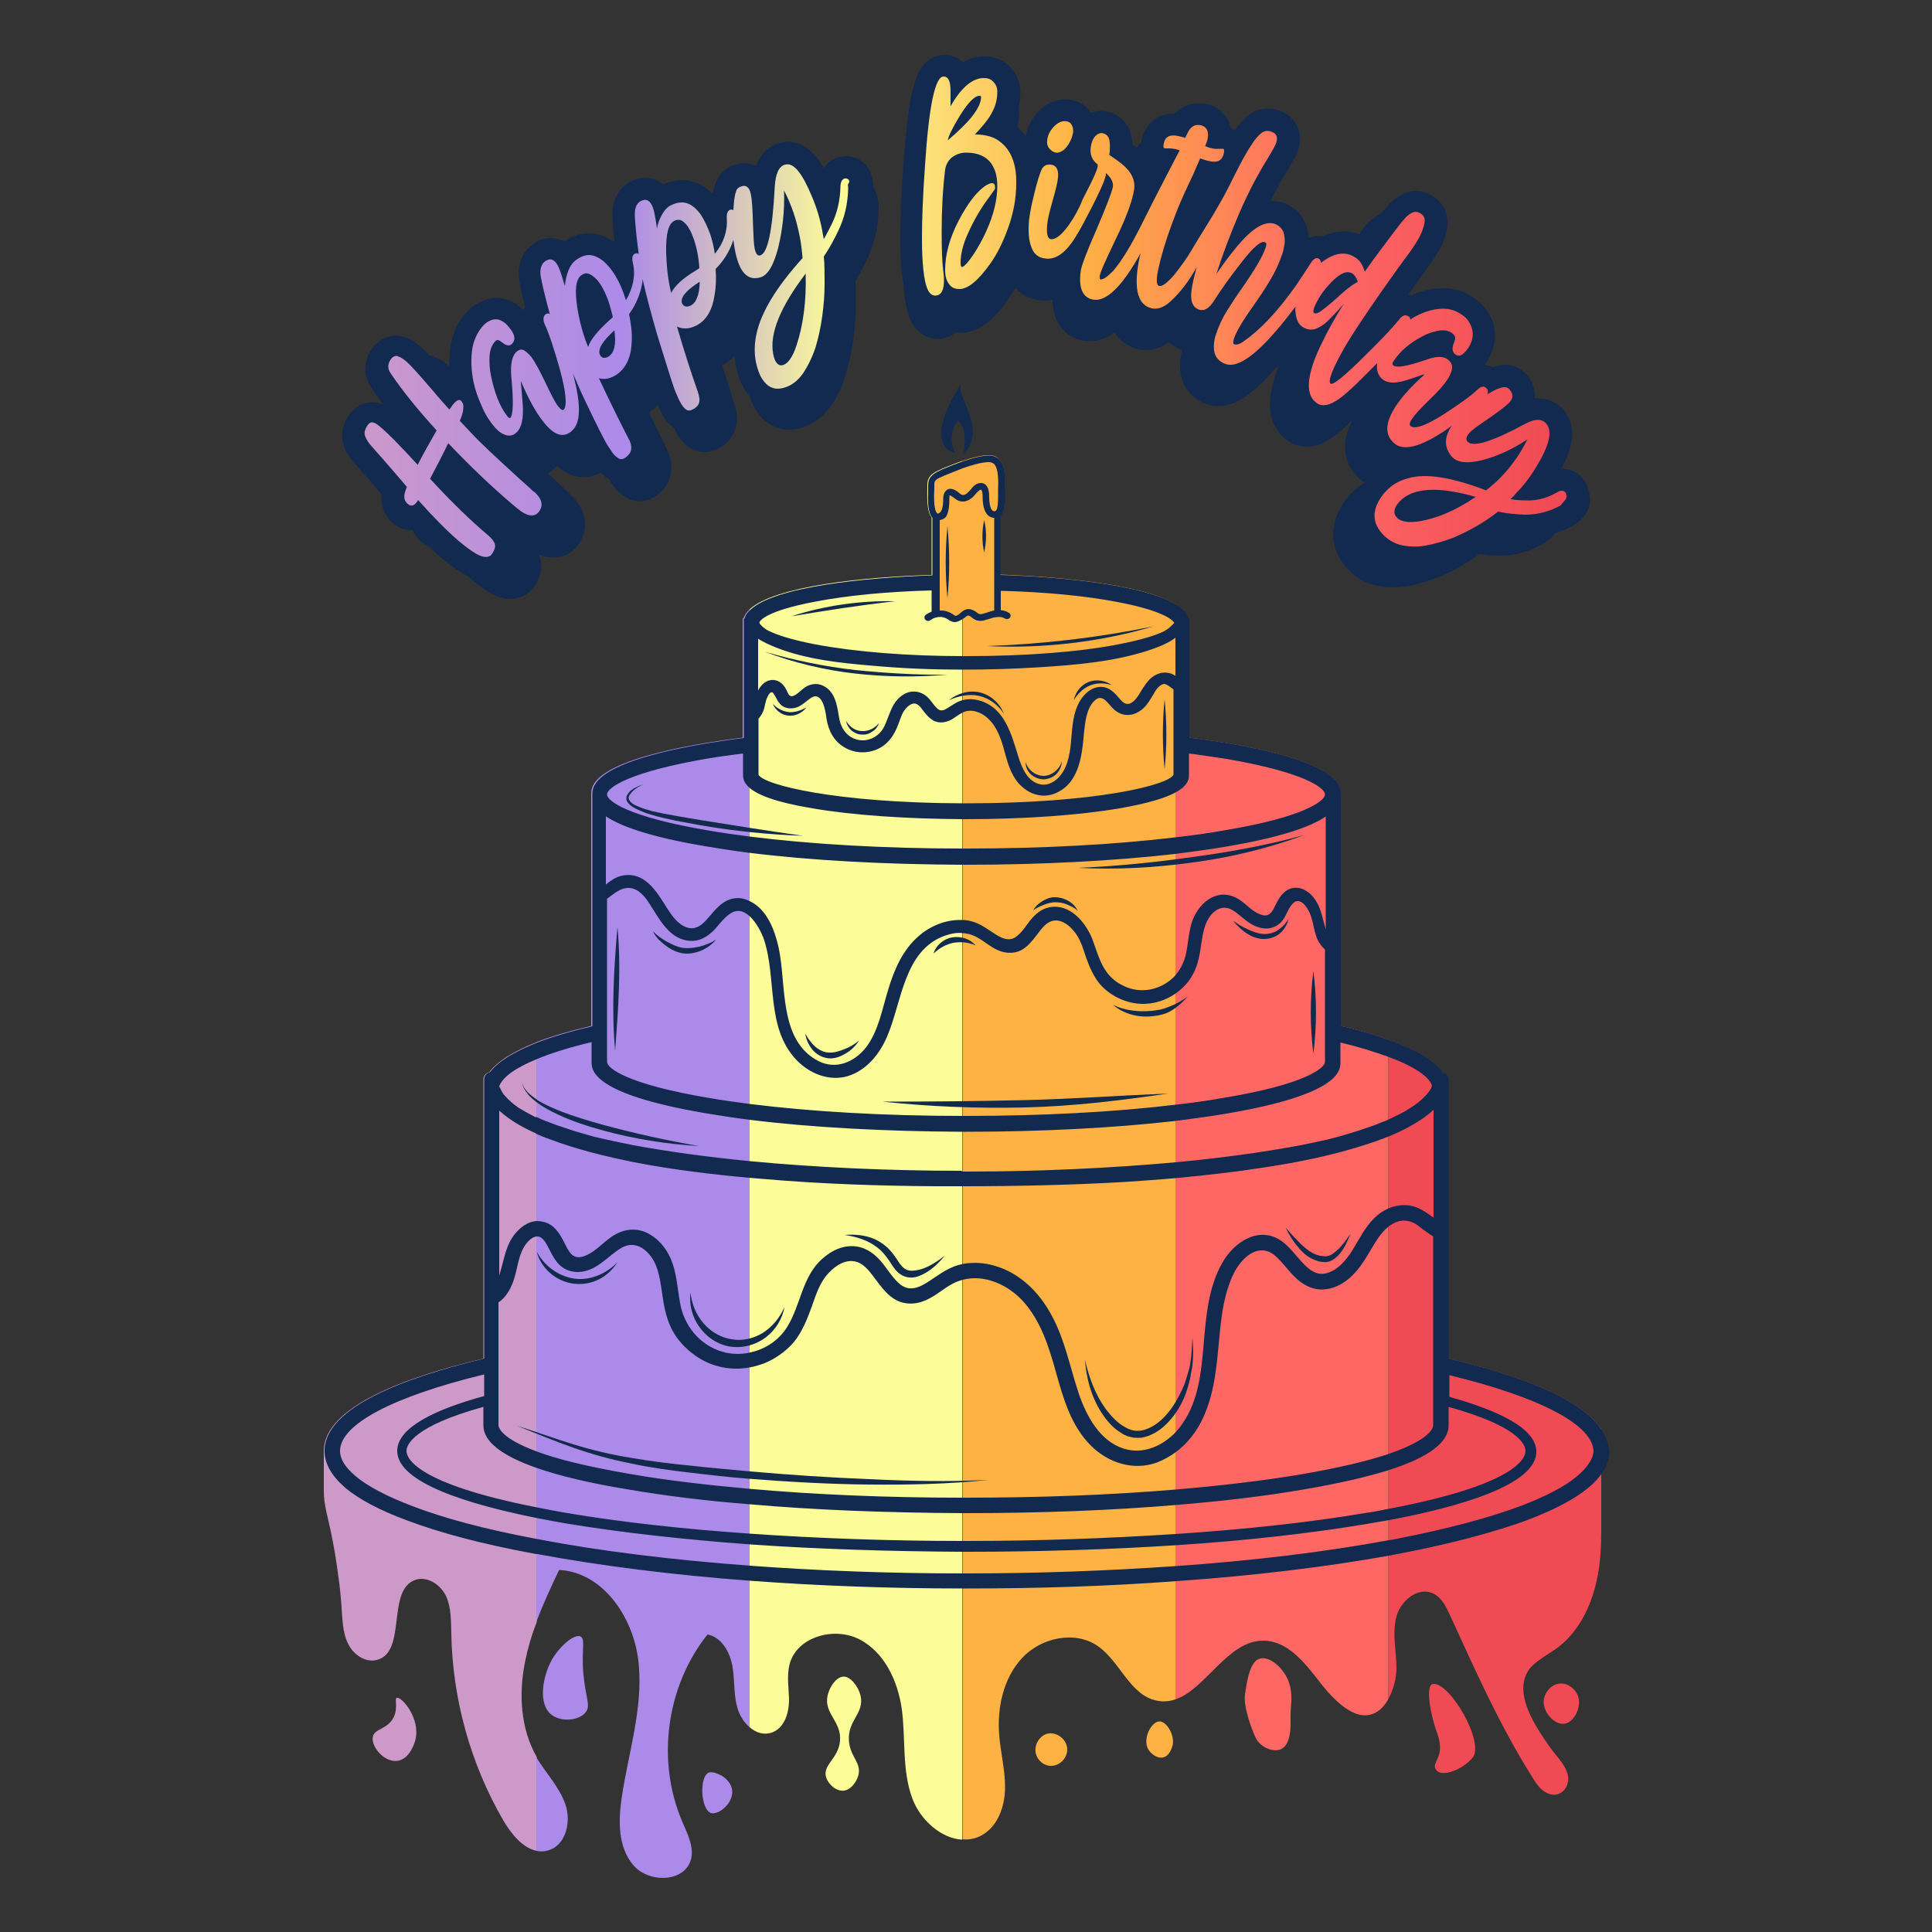 <?xml version="1.0" encoding="utf-8"?>
<!-- Generator: Adobe Illustrator 26.0.0, SVG Export Plug-In . SVG Version: 6.00 Build 0)  -->
<svg version="1.1" id="Layer_1" xmlns="http://www.w3.org/2000/svg" xmlns:xlink="http://www.w3.org/1999/xlink" x="0px" y="0px"
	 viewBox="0 0 500 500" style="enable-background:new 0 0 500 500;" xml:space="preserve">
<rect x="0" y="0" width="500" height="500" fill="#333333" stroke="none"/>
<style type="text/css">
	.st0{fill:#CD99C9;}
	.st1{fill:#AC8AE9;}
	.st2{fill:#FCFC98;}
	.st3{fill:#FEB244;}
	.st4{fill:#FF6764;}
	.st5{fill:#F04B54;}
	.st6{fill:#122A50;}
	.st7{fill:#122A4C;}
	.st8{fill:url(#SVGID_1_);}
	.st9{fill:url(#SVGID_00000040557108920108017900000003601086779317084803_);}
	.st10{fill:url(#SVGID_00000085235475613073928910000010601500431204043944_);}
	.st11{fill:url(#SVGID_00000182521065238796012190000013513627029003879338_);}
	.st12{fill:url(#SVGID_00000021105867249670610690000002131474956490016402_);}
</style>
<g>
	<g>
		<g>
			<g>
				<path class="st0" d="M138.9,269.7v150.1c-1.3,3.3-2.3,6.7-3,10.2c-1.7,8.3-1.2,17.4,3,24.7V479c-3.6-0.7-6.6-4.4-8.6-7.8
					c-8.5-14.6-13.2-31.5-13.5-48.4c-0.1-3.2,0-6.6-1.3-9.6c-1.3-2.9-4.7-5.3-7.8-4.4c-7.9,2.4-2.2,18.8-10.2,20.8
					c-2.8,0.7-5.8-1.2-7.2-3.8c-1.4-2.5-1.6-5.4-1.8-8.2c-0.2-3.4-0.5-6.8-1-10.1c-0.5-3.8-1.1-7.5-1.9-11.2
					c-0.7-3.5-1.8-6.8-1.8-10.4v-10.4c0-11.3,20.9-19.1,41.3-23.9v-72.2c0-1.1,0.7-1.7,1.5-1.9C128.7,274.7,132.8,272.1,138.9,269.7
					z"/>
				<path class="st1" d="M146.3,466.9c1.6,4.5,0.2,10.7-4.5,12c-1,0.3-2,0.3-3,0.1v-24.2C141.3,458.9,144.7,462.4,146.3,466.9z"/>
				<path class="st1" d="M194,157.7V447c-1.3-1.1-2.3-2.6-2.9-4.2c-1.3-3.6-0.9-7.5-1.5-11.3c-0.6-3.8-2.8-7.8-6.5-8.5
					c-10.7,13.4-13.3,32.8-6.5,48.5c1.3,3.1,3.1,6.5,2.2,9.8c-1.7,5.9-10.9,6.1-14.9,1.4c-4-4.7-3.9-11.5-3-17.5
					c1.7-11.5,5.5-22.9,4.4-34.5c-1-11.6-9-23.8-20.6-24.4c-2.1,4.4-4.2,8.9-5.9,13.5V269.7c3.9-1.5,8.6-2.9,14.2-4.2v-59.9
					c0-2.1,0-8.3,29.5-13.3c3.1-0.5,6.3-1,9.7-1.4V160h0.2C192.7,159.2,193.2,158.4,194,157.7z"/>
				<path class="st2" d="M241.8,126.6c0,1.6-0.1,5.3,0.6,6.1c0,0.1,0.1,0.1,0.1,0.1c0.3,0,0.5-0.1,0.7-0.3c0.6-0.7,0.8-2.3,0.8-3.5
					c-0.1-1.5,0.5-2.2,1.1-2.4c1.3-0.6,2.8,0.6,3.2,1c0.3,0.3,0.6,0.4,0.9,0.4v1.8c-0.6,0-1.3-0.2-2.1-0.8c-0.8-0.6-1.2-0.8-1.3-0.8
					c0,0.1-0.1,0.3-0.1,0.7c0,1,0,3.5-1.3,4.8c-0.4,0.4-1,0.7-1.6,0.8v23.4c0.1,0,0.2,0,0.3,0c1.2,0,2.3,0.4,3.3,1.1
					c0.1,0.1,0.2,0.1,0.3,0.2c0.2,0.1,0.3,0.1,0.5,0c0.3-0.1,0.7-0.4,1-0.7c0.3-0.2,0.5-0.4,0.8-0.6v318.2
					c-5.5-0.3-10.9-5.2-12.9-10.7c-2.7-7.3-1.7-15.3-2.7-23c-1-7.2-4.4-14.7-10.9-18.1c-6.5-3.4-16.1-0.8-18.1,6.2
					c-0.9,3.2-0.2,6.5-0.2,9.8c-0.1,3.3-1.3,7-4.5,8.1c-2,0.7-4.1,0-5.7-1.4V157.7c6.4-6,29.5-8.4,47.1-8.9v-14.9
					c-1.1-1.3-1.2-4.2-1.1-7.4c0-0.4,0-0.8,0-1.1c0-1.7,0.9-2.8,3-3.7c0.2-0.1,0.5-0.2,0.8-0.4c1.3-0.5,3.2-1.3,5.2-2v1.9
					c-1.8,0.6-3.5,1.3-4.5,1.8c-0.3,0.2-0.6,0.3-0.9,0.4c-1.8,0.7-1.9,1.3-1.9,2C241.8,125.7,241.8,126.1,241.8,126.6z"/>
				<path class="st3" d="M304.2,156.4v283.4c-1.5,0.5-3.1,0.7-4.9,0.3c-6.9-1.4-9.4-10.1-15.2-14.1c-5.9-4.1-14.7-2.2-19.6,3.1
					c-4.9,5.3-6.5,13-5.9,20.1c0.4,4.6,1.6,9.2,1.5,13.8c-0.1,4.6-1.9,9.6-5.9,11.9c-1.6,0.9-3.4,1.3-5.1,1.1V159.2l-2.4,0.8
					l-4.5-1.5l-1-34.3l7.9-4.9c2.3-0.8,4.8-1.5,6.8-1.5c1.1,0,2,0.3,2.6,1c1.7,1.7,1.6,5.1,1.5,8.1c0,0.6,0,1.2,0,1.7
					c0,2.4-0.2,4.1-1.2,4.9v15.2C275,149.3,296,151.3,304.2,156.4z"/>
				<path class="st4" d="M359.3,269.1v170.6c-1.1,2.1-2.8,3.7-4.9,4.1c-5,1.1-10.5-5.4-13.1-8.8c-3.8-4.9-8.2-10.4-14.4-10.4
					c-9.2,0-14.8,12.5-22.7,15.2V156.4c1.8,1.1,2.9,2.3,3.3,3.6h0.2v30.9c3.4,0.4,6.6,0.9,9.7,1.4c29.5,5,29.5,11.2,29.5,13.3v59.9
					C351.7,266.6,355.8,267.8,359.3,269.1z"/>
				<path class="st5" d="M414.4,369.9v25.9c0,4.5-0.2,9-1.2,13.3c-1.4,6.5-4.5,12.9-9.7,17c-2.1,1.6-4.4,2.8-6.4,4.5
					c-4.4,3.7-3,9.5-0.7,14c1.3,2.6,2.9,5,4.6,7.4c1.5,2.2,3.8,4.3,4.6,6.8c1.2,3.5-1.9,7.1-5.5,5.1c-1.6-0.9-2.6-2.4-3.5-3.9
					c-8.4-13.3-14.8-27.7-21.3-41.9c-1-2.2-2.2-4.7-4.4-5.7c-4-1.9-8.6,2-9.6,6.3c-1,4.3,0.1,8.7,0.1,13.1c0,2.3-0.7,5.4-2.1,7.9
					V269.1c7.1,2.5,11.8,5.3,14,8.4c0.8,0.2,1.5,0.8,1.5,1.9v72.2C391.8,355.6,409,361.6,414.4,369.9z"/>
			</g>
			<path class="st0" d="M102.7,439.4c1.2-0.4,6.2,5.3,4.8,10.9c-0.1,0.4-1.3,4.9-4.6,5.4c-3.5,0.5-7-3.8-6.4-6.3
				c0.5-2.1,3.8-1.8,5.4-5C103.1,441.8,102,439.6,102.7,439.4z"/>
			<path class="st1" d="M142.9,429.4c-2.4,4.2-3.9,11.7,0,14.5c2.5,1.8,7,1.4,8.7-0.8c1.3-1.8,0-3.5-0.6-9.7
				c-0.6-6.5,0.6-9.2-0.8-9.9C148.6,422.8,144.9,426,142.9,429.4z"/>
			<path class="st1" d="M183.3,458.8c-2.4,1.3-1.9,9.6,0.7,10.4c1.9,0.6,5.7-2.4,5.5-5.7c-0.2-2.5-2.6-3.9-2.8-4
				C186,459.2,184.4,458.3,183.3,458.8z"/>
			<path class="st2" d="M214.2,438.7c-1.1,4.8,3.6,6.7,3.2,11.8c-0.4,4.7-4.6,6.2-3.6,9.5c0.6,1.8,2.6,3.7,4.7,3.4
				c1.8-0.3,3.1-2.2,3.6-3.8c1-3.4-2.1-4.8-2.4-9.1c-0.4-5.3,4.1-7.1,3-11.7c-0.6-2.4-2.6-5-4.5-4.9
				C216.3,434.1,214.7,436.6,214.2,438.7z"/>
			<path class="st3" d="M271.4,448.6c-2.4,0.4-3.9,3.1-3.3,5.3c0.4,1.6,1.9,3,3.7,3.1c2.3,0.1,4.3-1.8,4.4-4.1
				C276.3,450.5,273.9,448.3,271.4,448.6z"/>
			<path class="st3" d="M300,445.5c-2,0.1-4.3,4.3-2.9,7.1c0.7,1.3,2.4,2.6,4,2.2c1.8-0.5,2.3-3,2.4-3.2
				C304,448.8,301.8,445.4,300,445.5z"/>
			<path class="st4" d="M322.2,438.6c-0.4,2.8,1.4,8.3,2.8,11.2c1.1,2.3,4.4,3.8,6.5,2.9c2.6-1.2,2.5-5.8,2.5-7.1
				c-0.1-5.1,0.6-5.4-0.1-9.1c-0.9-4.1-4.9-7.9-7.7-7.3C323.4,429.8,322.7,435.2,322.2,438.6z"/>
			<path class="st5" d="M370.9,435.8c4.4-0.4,13.4,15.2,10.2,19.1c-2.7,3.2-7.7,4.9-9.2,3.4c-2.1-2.1,2.4-3.1,0.1-9.6
				C370.3,444.3,368.7,436,370.9,435.8z"/>
			<path class="st5" d="M399.6,439.5c-0.7,3.3,2.6,7,5.3,6.6c2.6-0.4,4.7-4.7,3.3-7.6c-0.7-1.4-2.3-2.9-4.3-2.8
				C401.7,435.7,400,437.7,399.6,439.5z"/>
		</g>
		<g>
			<path class="st6" d="M247.2,117.3c0,0-2.4-4.3,0.6-8.4c2.8,1.2,1.6,8.4,1.6,8.4s4-2.9,1.6-9.6c-2-5.8-2.8-6.1-2.4-8.3
				c-1.6,2.9-5,8.2-5,12.8C243.5,115.5,245.6,116.9,247.2,117.3z"/>
			<path class="st6" d="M250,398.8h-0.9c-19.2,0-37.9-0.7-55.1-1.9v2.7c17.3,1.2,35.9,1.8,55.1,1.9h0.9c18.9,0,37.2-0.6,54.2-1.7
				v-2.7C287.2,398.2,268.9,398.8,250,398.8z M194,300.5c-11.1-1.1-21.4-2.5-30.5-4.2c-3.5-0.7-6.7-1.4-9.7-2.1
				c-1.7-0.5-3.4-1-5.2-1.5c-1.5-0.5-3-1-4.5-1.5c-0.7-0.3-1.4-0.5-2.1-0.8c-0.2-0.1-0.3-0.1-0.5-0.2c0,0,0,0,0,0c0,0,0,0-0.1,0
				c-0.3-0.1-0.6-0.3-1-0.4c-0.6-0.3-1.1-0.5-1.7-0.8v4.4c1.1,0.5,2.3,1,3.5,1.4c7.1,2.7,14.6,4.5,22,6c9.8,1.9,19.7,3.1,29.6,4
				c1.2,0.1,2.4,0.2,3.6,0.3c14.9,1.3,29.9,1.8,44.8,1.9c2.2,0,4.5,0,6.7,0v-4C229.6,303,210.8,302.1,194,300.5z M194,216.5v4
				c16,2,35,3,55.1,3.1v-4C229,219.6,209.9,218.5,194,216.5z M250,398.8h-0.9c-19.2,0-37.9-0.7-55.1-1.9v2.7
				c17.3,1.2,35.9,1.8,55.1,1.9h0.9c18.9,0,37.2-0.6,54.2-1.7v-2.7C287.2,398.2,268.9,398.8,250,398.8z M194,300.5
				c-11.1-1.1-21.4-2.5-30.5-4.2c-3.5-0.7-6.7-1.4-9.7-2.1c-1.7-0.5-3.4-1-5.2-1.5c-1.5-0.5-3-1-4.5-1.5c-0.7-0.3-1.4-0.5-2.1-0.8
				c-0.2-0.1-0.3-0.1-0.5-0.2c0,0,0,0,0,0c0,0,0,0-0.1,0c-0.3-0.1-0.6-0.3-1-0.4c-0.6-0.3-1.1-0.5-1.7-0.8v4.4
				c1.1,0.5,2.3,1,3.5,1.4c7.1,2.7,14.6,4.5,22,6c9.8,1.9,19.7,3.1,29.6,4c1.2,0.1,2.4,0.2,3.6,0.3c14.9,1.3,29.9,1.8,44.8,1.9
				c2.2,0,4.5,0,6.7,0v-4C229.6,303,210.8,302.1,194,300.5z M194,216.5v4c16,2,35,3,55.1,3.1v-4C229,219.6,209.9,218.5,194,216.5z
				 M250,398.8h-0.9c-19.2,0-37.9-0.7-55.1-1.9v2.7c17.3,1.2,35.9,1.8,55.1,1.9h0.9c18.9,0,37.2-0.6,54.2-1.7v-2.7
				C287.2,398.2,268.9,398.8,250,398.8z M194,300.5c-11.1-1.1-21.4-2.5-30.5-4.2c-3.5-0.7-6.7-1.4-9.7-2.1c-1.7-0.5-3.4-1-5.2-1.5
				c-1.5-0.5-3-1-4.5-1.5c-0.7-0.3-1.4-0.5-2.1-0.8c-0.2-0.1-0.3-0.1-0.5-0.2c0,0,0,0,0,0c0,0,0,0-0.1,0c-0.3-0.1-0.6-0.3-1-0.4
				c-0.6-0.3-1.1-0.5-1.7-0.8v4.4c1.1,0.5,2.3,1,3.5,1.4c7.1,2.7,14.6,4.5,22,6c9.8,1.9,19.7,3.1,29.6,4c1.2,0.1,2.4,0.2,3.6,0.3
				c14.9,1.3,29.9,1.8,44.8,1.9c2.2,0,4.5,0,6.7,0v-4C229.6,303,210.8,302.1,194,300.5z M194,216.5v4c16,2,35,3,55.1,3.1v-4
				C229,219.6,209.9,218.5,194,216.5z M414.4,369.9c-5.5-8.4-22.6-14.3-39.5-18.3v-72.2c0-1.1-0.7-1.7-1.5-1.9
				c-2.2-3.1-6.9-5.9-14-8.4c-3.5-1.3-7.7-2.5-12.4-3.6v-59.9c0-2.1,0-8.3-29.5-13.3c-3.1-0.5-6.3-1-9.7-1.4V160h-0.2
				c-0.4-1.4-1.6-2.6-3.3-3.6c-8.2-5-29.2-7.1-45.4-7.6v-15.2c0.9-0.8,1.2-2.5,1.2-4.9c0-0.5,0-1.1,0-1.7c0.1-3,0.2-6.4-1.5-8.1
				c-0.7-0.7-1.6-1-2.6-1c-2,0-4.5,0.7-6.8,1.5c-2.1,0.7-3.9,1.5-5.2,2c-0.3,0.1-0.6,0.3-0.8,0.4c-2.1,0.9-3,2-3,3.7
				c0,0.3,0,0.7,0,1.1c-0.1,3.2-0.1,6.1,1.1,7.4v14.9c-17.5,0.6-40.7,2.9-47.1,8.9c-0.8,0.7-1.3,1.5-1.5,2.3h-0.2v30.9
				c-3.4,0.4-6.6,0.9-9.7,1.4c-29.5,5-29.5,11.2-29.5,13.3v59.9c-5.6,1.3-10.3,2.7-14.2,4.2c-6.1,2.4-10.2,4.9-12.3,7.7
				c-0.8,0.2-1.5,0.8-1.5,1.9v72.2c-20.4,4.9-41.3,12.6-41.3,23.9c0,3.3,1.8,6.4,5.2,9.4l0.1,0.1c3.6,3,9,5.9,16.1,8.5
				c8.5,3.2,19.4,6.1,32.4,8.5c0.4,0.1,0.9,0.2,1.3,0.2c16.2,3,34.9,5.4,55.1,6.9c17.5,1.3,36.1,2,55.1,2h0.9
				c18.7,0,37-0.6,54.2-1.9c20.1-1.4,38.9-3.7,55.1-6.6c1-0.2,2.1-0.4,3.1-0.6c13-2.5,23.8-5.4,32.4-8.5c7.1-2.7,12.5-5.5,16.1-8.5
				l0.1-0.1c1.5-1.2,2.6-2.5,3.5-3.8c1.2-1.8,1.8-3.7,1.8-5.6C416.2,373.5,415.6,371.7,414.4,369.9z M241.8,126.6c0-0.4,0-0.9,0-1.2
				c0-0.7,0.1-1.3,1.9-2c0.2-0.1,0.5-0.2,0.9-0.4c1-0.4,2.7-1.1,4.5-1.8c2.3-0.8,4.9-1.6,6.8-1.6c0.6,0,1,0.2,1.4,0.5
				c1.1,1.2,1.1,4.3,1,6.8c0,0.6,0,1.2,0,1.7c0,3.7-0.6,3.7-1,3.7c-0.8,0-1.3-1.4-1.3-3.8c0-1.9-0.5-3-1.5-3.4
				c-0.8-0.3-1.9,0-2.7,0.9c-0.1,0.1-0.3,0.3-0.4,0.5c-0.9,1-1.5,1.6-2.1,1.6c-0.3,0-0.6-0.1-0.9-0.4c-0.5-0.4-2-1.7-3.2-1
				c-0.5,0.3-1.1,0.9-1.1,2.4c0,1.2-0.1,2.8-0.8,3.5c-0.2,0.2-0.4,0.3-0.7,0.3c0,0,0,0-0.1-0.1C241.6,131.9,241.7,128.2,241.8,126.6
				z M245.7,128.9c0-0.4,0-0.6,0.1-0.7c0.1,0,0.5,0.2,1.3,0.8c0.7,0.6,1.4,0.8,2.1,0.8c1.6,0,2.9-1.4,3.5-2.2
				c0.1-0.1,0.3-0.3,0.4-0.4c0.4-0.4,0.7-0.5,0.8-0.5c0,0,0.4,0.3,0.4,1.8c0,4.6,1.8,5.5,3,5.5V158c-0.7,0.1-1.4,0.4-2.1,0.6
				c-0.2,0.1-0.5,0.1-0.7,0.2c-0.9,0.3-1.2,0.1-1.7-0.3c-0.4-0.3-0.9-0.6-1.6-0.8c-0.7-0.2-1.3,0-1.8,0.3c-0.3,0.2-0.6,0.4-0.8,0.6
				c-0.3,0.3-0.7,0.6-1,0.7c-0.2,0.1-0.3,0.1-0.5,0c-0.1,0-0.2-0.1-0.3-0.2c-1-0.7-2.1-1.1-3.3-1.1c-0.1,0-0.2,0-0.3,0v-23.4
				c0.6-0.1,1.1-0.3,1.6-0.8C245.7,132.4,245.7,129.9,245.7,128.9z M211,155.7c8.3-1.6,18.7-2.6,30.1-2.9v5.5
				c-0.5,0.2-1.1,0.5-1.5,0.8c-0.4,0.3-0.5,0.9-0.1,1.3c0.2,0.2,0.4,0.3,0.7,0.3c0.2,0,0.4-0.1,0.6-0.2c0.4-0.3,0.9-0.6,1.5-0.7l0,0
				c0.7-0.2,1.9-0.3,3.2,0.6c0.2,0.2,0.5,0.3,0.7,0.4c0.3,0.1,0.6,0.2,0.9,0.2c0.3,0,0.6-0.1,0.9-0.2c0.5-0.2,0.9-0.5,1.3-0.7
				c0.1-0.1,0.2-0.1,0.3-0.2c0.4-0.3,0.8-0.7,1-0.6c0.4,0.1,0.7,0.3,1,0.6c0.7,0.5,1.6,1.1,3.3,0.6c0.2-0.1,0.5-0.2,0.7-0.2
				c0.9-0.3,1.7-0.6,2.5-0.6c0.8-0.1,1.4,0,2,0.4c0.2,0.1,0.3,0.1,0.5,0.1c0.3,0,0.6-0.1,0.8-0.4c0.3-0.4,0.1-1-0.3-1.2
				c-0.6-0.4-1.3-0.6-2.1-0.7v-5c11.4,0.3,21.9,1.3,30.2,2.9c12.7,2.4,14.5,5,14.7,5.4c0,0,0,0.1-0.1,0.1c-0.1,0.1-0.1,0.1-0.2,0.2
				c-0.3,0.3-0.5,0.5-0.8,0.8c0,0,0,0,0,0c-0.1,0-0.1,0.1-0.2,0.2c-0.2,0.1-0.4,0.3-0.6,0.4c-0.3,0.2-0.5,0.3-0.8,0.5
				c-2.1,1-5.7,2.2-12,3.4c-10.4,2-24.3,3-39,3h-0.9c-14.4,0-27.9-1.1-38.1-3c-6.8-1.3-10.4-2.6-12.4-3.6c-0.2-0.1-0.3-0.2-0.5-0.3
				c-0.2-0.1-0.4-0.3-0.5-0.4c0,0,0,0-0.1,0c-0.1-0.1-0.1-0.1-0.2-0.2c-0.3-0.2-0.5-0.5-0.8-0.8c-0.1-0.1-0.1-0.1-0.1-0.2
				c0,0,0-0.1-0.1-0.1C196.5,160.7,198.2,158.1,211,155.7z M195.9,165.1c1.6,1.1,3.5,1.9,5,2.5c7.9,3.1,16.7,4,25.1,4.7
				c7.7,0.7,15.4,1,23.2,1c6.5,0,13.1-0.2,19.6-0.6c9.4-0.6,19.2-1.4,28.2-4.3c2.4-0.8,4.9-1.7,7-3.2c0.1,0,0.1-0.1,0.2-0.2v9.9
				c-0.5-0.3-1-0.6-1.6-0.7c-1.6-0.4-3.2,0.1-4.5,1.1c-1.1,0.9-1.9,2.1-2.7,3.4c-0.7,1.2-1.5,2.6-2.8,3.3c-1.1,0.5-1.9-0.1-2.6-0.9
				c-0.8-0.9-1.5-1.8-2.5-2.5c-2.6-1.8-5.6-0.5-7.4,1.9c-4.1,5.5-1.6,13.1-4.8,18.9c-1.2,2.2-3.7,4.3-6.4,3.5
				c-3-0.8-4.4-4.1-5.3-6.9c-1.8-5.8-3.5-12.8-10.1-14.7c-1.4-0.4-2.9-0.5-4.3-0.1c0,0-0.1,0-0.1,0c-1.5,0.4-2.6,1.3-3.8,2
				c-0.9,0.6-1.8,1-2.7,0.2c-0.8-0.7-1.4-1.7-2.1-2.5c-1.9-2.2-4.9-2.6-7.2-0.8c-2.7,2-3.1,5.2-4.5,8c-1.2,2.4-3.9,3.9-6.6,3.4
				c-3.1-0.6-4.7-3.2-5.1-6.1c-0.5-3-1-6.4-4-7.9c-1.4-0.7-2.9-0.6-4.3,0.1c-1.3,0.7-2.2,2-3.5,2.5c-1.2,0.4-1.4-0.9-1.9-1.8
				c-0.7-1.2-1.6-2.1-3-2.3c-2-0.2-3.4,1.1-4.2,2.7V165.1z M303.7,178.4v22.1c-1.3,2.7-20.2,7.4-53.7,7.4c-0.3,0-0.6,0-0.9,0
				c-33-0.1-51.5-4.8-52.8-7.4v-14.5c0.5-0.6,0.9-1.2,1.2-1.9c0.5-1.2,0.5-2.5,1.1-3.7c0.3-0.7,1-1.8,1.6-0.9c0.7,1,1,2.1,2,3
				c1.2,1,2.8,1,4.2,0.5c1.4-0.6,2.3-1.6,3.5-2.4c3-1.9,3.8,3.7,4,5.4c0.5,3.1,1.9,5.8,4.6,7.4c2.5,1.5,5.6,1.7,8.3,0.6
				c2.9-1.2,4.6-3.6,5.7-6.6c0.5-1.3,0.9-2.8,1.8-3.9c0.7-0.8,1.8-1.8,2.9-1.3c0.9,0.4,1.5,1.5,2.1,2.2c0.7,0.9,1.5,1.7,2.5,2.2
				c1.3,0.6,2.8,0.4,4.1-0.2c1.2-0.6,2.1-1.5,3.3-2c0,0,0.1,0,0.1-0.1c2.7-1.1,5.6,0.5,7.3,2.6c2,2.4,2.8,5.5,3.6,8.4
				c0.8,3,1.9,6.2,4.3,8.3c2.2,2,5.2,2.9,8.1,1.9c6.5-2.3,7.4-9.5,7.9-15.5c0.3-2.8,0.6-6.7,2.8-8.7c2.1-2,3.5,1,5,2.3
				c2.3,2.1,5.3,1.8,7.6-0.3c1.1-1,1.8-2.3,2.6-3.6c0.6-1.1,1.5-2.6,2.9-2.7C302.1,177.2,302.9,177.8,303.7,178.4z M183.2,196.3
				c2.9-0.5,5.9-0.9,9.1-1.3v5.6c0,1,0.3,2.1,1.7,3.3c2.1,1.8,6.6,3.7,16.3,5.3c10.4,1.8,24.2,2.7,38.8,2.8h0.9
				c15,0,29.1-1,39.7-2.8c7.5-1.3,11.9-2.7,14.5-4.1c3-1.6,3.5-3.2,3.5-4.5V195c3.2,0.4,6.2,0.9,9.1,1.3c20.7,3.5,26.1,7.6,26.1,9.3
				c0,1.7-5.5,5.9-26.1,9.3c-3.9,0.7-8.1,1.3-12.6,1.8c-15.8,1.9-34.5,2.9-54.2,2.9h-0.9c-20.1,0-39.2-1.1-55.1-3.1
				c-3.8-0.5-7.4-1-10.8-1.6c-20.7-3.5-26.1-7.6-26.1-9.3C157.1,203.9,162.6,199.8,183.2,196.3z M156.7,211.2
				c3.7,2.5,11,5.3,25.8,7.8c3.6,0.6,7.4,1.2,11.4,1.7c16,2,35,3,55.1,3.1h0.9c19.6,0,38.4-1,54.2-2.8c4.7-0.6,9.1-1.2,13.2-1.9
				c14.8-2.5,22.2-5.3,25.8-7.8v29.2c-0.2-0.6-0.3-1.2-0.5-1.8c-0.6-2.3-1.1-4.5-2.7-6.5c-1.4-1.7-3.5-2.9-5.7-2.3
				c-2.1,0.6-3.2,2.5-4.1,4.3c-0.4,0.8-0.8,1.8-1.5,2.3c-0.8,0.7-1.9,0.4-2.8,0c-2.3-1-3.9-3.3-6.2-4.3c-5-2.3-9.5,1.7-11.1,6.3
				c-0.9,2.8-1,5.7-1.6,8.5c-0.5,2.1-1.4,3.9-2.8,5.5c-0.2,0.3-0.5,0.5-0.7,0.7c-3.4,3.1-8.3,4-12.5,2c-2.2-1-4-2.6-5.2-4.7
				c-1.4-2.4-2.1-5.1-3.1-7.7c-1.8-4.3-5.8-9-11-8c-2.1,0.4-3.7,1.8-5,3.4c-1.1,1.4-2.1,3.1-3.6,4.2c-1.7,1.3-3.6,0.5-5.2-0.5
				c-2.1-1.3-4-2.9-6.5-3.5c-0.7-0.2-1.5-0.3-2.2-0.3c-4.2-0.2-8.4,1.5-11.5,4.3c-4,3.5-6.2,8.6-7.7,13.6
				c-1.6,5.1-2.5,10.8-5.8,15.1c-3,3.8-7.8,5.8-12.3,3.5c-10.4-5.4-8.2-19.8-10.3-29.4c-1-4.5-3-9.9-7.5-12
				c-0.3-0.1-0.6-0.3-0.9-0.4c-2.2-0.8-4.5-0.3-6.3,1.1c-1.6,1.2-2.8,2.9-4.2,4.4c-1.3,1.4-2.9,2.4-4.9,1.7c-2.3-0.8-3.8-3-5.1-5
				c-2.6-4.2-5.7-9.5-11.5-8.4c-1.7,0.3-3,1.3-4.3,2.3V211.2z M342.9,245.7v29.1c0,1.7-5.5,5.9-26.1,9.3c-3.9,0.7-8.1,1.3-12.6,1.8
				c-15.8,1.9-34.5,2.9-54.2,2.9h-0.9c-20.1,0-39.2-1.1-55.1-3.1c-3.8-0.5-7.4-1-10.8-1.6c-20.7-3.5-26.1-7.6-26.1-9.3v-42.2
				c1.8-1.3,3.5-2.9,5.7-2.8c2.4,0.1,4.1,2.2,5.3,4.1c2.6,4,5.2,9.4,10.7,9.6c2.2,0.1,4.1-1,5.7-2.5c1.4-1.4,2.5-3.1,4.1-4.3
				c2.1-1.6,3.9-1,5.5,0.5c1.7,1.6,3,4.2,3.6,5.9c3.4,10.2,0.4,22.9,8.5,31.3c3.4,3.5,8.4,5.5,13.2,4.1c4.9-1.5,8.3-5.8,10.2-10.3
				c3.8-8.8,4.3-22.4,15.1-26.1c1.5-0.5,3-0.8,4.6-0.6c0.8,0.1,1.6,0.2,2.3,0.5c2.2,0.8,3.9,2.5,6,3.6c2.1,1.1,4.5,1.4,6.7,0.3
				c1.7-0.9,2.9-2.5,4-3.9c1-1.3,2.1-3,3.8-3.6c2.1-0.7,4.2,0.7,5.5,2.2c1.8,1.9,2.6,4.5,3.4,7c0.9,2.5,1.9,4.9,3.5,6.9
				c3.1,3.7,8.2,5.8,13,5.2c2.5-0.3,4.8-1.2,6.9-2.7c1.8-1.3,3.4-3,4.4-5c1.3-2.4,1.7-5.1,2.1-7.8c0.4-2.6,0.8-5.3,2.5-7.4
				c1.4-1.7,3.4-2.5,5.5-1.3c2.2,1.3,3.8,3.4,6.3,4.3c2.2,0.9,4.7,0.6,6.4-1.2c1.3-1.4,1.7-3.6,3.1-4.9c1.5-1.4,3.1,0.4,3.8,1.7
				c1.2,2,1.3,4.3,2,6.4C340.8,243.1,341.6,244.6,342.9,245.7z M138.9,274.1c3.6-1.5,8.3-3,14.2-4.4v5.1c0,2.1,0,8.3,29.5,13.3
				c3.6,0.6,7.4,1.2,11.4,1.7c16,2,35,3,55.1,3.1h0.9c19.6,0,38.4-1,54.2-2.8c4.7-0.6,9.1-1.2,13.2-1.9c29.5-5,29.5-11.2,29.5-13.3
				v-5.1c5,1.2,9.1,2.5,12.4,3.7c7,2.6,10.5,5.2,11.3,7.4c0,0.1-0.1,0.2-0.1,0.3c0,0,0,0,0,0.1c-0.1,0.3-0.3,0.6-0.4,0.8
				c-0.2,0.3-0.4,0.6-0.6,0.8c0,0,0,0,0,0c0,0,0,0,0,0c-0.1,0.2-0.3,0.3-0.4,0.5c-0.6,0.6-1.2,1.2-1.8,1.7c-0.2,0.1-0.3,0.3-0.5,0.4
				c-0.1,0.1-0.2,0.2-0.3,0.2c-0.4,0.3-0.8,0.6-1.3,0.9c-0.9,0.6-1.9,1.2-2.9,1.7c-1,0.5-2.1,1-3.1,1.5c-0.1,0.1-0.3,0.1-0.4,0.2
				c-0.2,0.1-0.3,0.1-0.5,0.2v0c0,0-0.1,0-0.1,0c-0.3,0.1-0.7,0.3-1,0.4c-0.7,0.3-1.4,0.6-2.1,0.8c-3.8,1.4-7.6,2.5-11.5,3.5
				c-2.2,0.5-4.6,1-7.1,1.5c-9.6,1.8-20.5,3.3-32.3,4.4c-16.6,1.5-35.1,2.4-54.2,2.4h-0.9c-19.5,0-38.3-0.9-55.1-2.5
				c-11.1-1.1-21.4-2.5-30.5-4.2c-3.5-0.7-6.7-1.4-9.7-2.1c-1.7-0.5-3.4-1-5.2-1.5c-1.5-0.5-3-1-4.5-1.5c-0.7-0.3-1.4-0.5-2.1-0.8
				c-0.2-0.1-0.3-0.1-0.5-0.2c0,0,0,0,0,0c0,0,0,0-0.1,0c-0.3-0.1-0.6-0.3-1-0.4c-0.6-0.3-1.1-0.5-1.7-0.8c-1.5-0.8-3-1.6-4.5-2.5
				c-0.4-0.3-0.8-0.6-1.2-0.9c0,0,0,0,0,0c-0.1,0-0.1-0.1-0.2-0.2c-0.2-0.1-0.4-0.3-0.5-0.4c-0.6-0.5-1.2-1.1-1.7-1.7
				c-0.1-0.1-0.2-0.2-0.3-0.3c0-0.1-0.1-0.1-0.1-0.2c-0.2-0.3-0.4-0.6-0.5-0.9c-0.1-0.1-0.2-0.3-0.2-0.4c0,0,0-0.1-0.1-0.1
				c-0.1-0.2-0.1-0.3-0.2-0.5C130.1,278.8,133.1,276.5,138.9,274.1z M129.1,287.3c0.1,0.1,0.2,0.2,0.3,0.3c2.8,2.5,6.1,4.3,9.5,5.8
				c1.1,0.5,2.3,1,3.5,1.4c7.1,2.7,14.6,4.5,22,6c9.8,1.9,19.7,3.1,29.6,4c1.2,0.1,2.4,0.2,3.6,0.3c14.9,1.3,29.9,1.8,44.8,1.9
				c2.2,0,4.5,0,6.7,0c13.9,0,27.9-0.3,41.8-1.1c4.4-0.3,8.9-0.6,13.3-1c7.7-0.7,15.5-1.6,23.2-2.8c8.5-1.3,17-3,25.2-5.6
				c2.3-0.7,4.5-1.5,6.8-2.4c3-1.2,5.9-2.7,8.6-4.5c1-0.7,2.1-1.5,3-2.4v27.9c-1.9-1.3-3.7-2.7-6.1-3.1c-1.9-0.3-3.8,0-5.5,0.7
				c-1.4,0.6-2.7,1.5-3.8,2.6c-2.3,2.3-3.8,5.3-5.5,8.1c-1.6,2.6-3.8,5.3-6.8,6.1c-2.6,0.7-4.5-0.9-6.2-2.7
				c-1.8-1.9-3.3-4.1-5.4-5.6c-5.8-4.1-12.3,0.2-15.3,5.5c-3.7,6.4-4.3,14.1-4.9,21.3c-0.6,6.9-1.3,14.4-5.4,20.3
				c-0.5,0.8-1.1,1.5-1.7,2.2c-3.5,3.7-8.5,6-13.6,4.4c-6.2-2-9.6-8.4-11.6-14.2c-2.3-6.9-3.6-14-7.1-20.4
				c-3.2-5.9-8.1-10.8-14.6-12.7c-2.7-0.8-5.5-1-8.3-0.5c-0.4,0.1-0.8,0.2-1.2,0.3c-3.2,0.9-5.6,3-8.4,4.7c-2.1,1.3-4.4,2-6.5,0.4
				c-1.9-1.5-3.2-3.7-4.7-5.6c-1.7-2.1-3.9-3.9-6.7-4.3c-3.2-0.5-6.3,0.9-8.7,3c-5.5,4.7-5.7,12.2-9.4,18c-2.1,3.3-5.6,5.6-9.4,6.4
				c-2,0.5-4.1,0.5-6.2,0.1c-6-1.3-10.4-6-11.8-11.9c-0.8-3.7-0.9-7.5-2.1-11.1c-1-3-2.9-5.8-5.7-7.5c-2.8-1.8-6.1-1.8-9-0.2
				c-2.9,1.5-4.9,4.4-8,5.6c-1.2,0.5-2.5,0.6-3.5-0.4c-0.8-0.8-1.3-1.9-1.8-2.9c-1.2-2.4-2.7-4.9-5.5-5.5c-0.5-0.1-1.1-0.2-1.6-0.2
				c-2.5,0.1-4.6,1.8-6.1,3.8c-1.8,2.5-2.3,5.3-3.1,8.2c-0.2,0.7-0.4,1.4-0.6,2.1V287.3z M129.1,337c2-1.4,3.2-3.7,3.9-5.9
				c0.9-2.7,1.1-5.7,2.5-8.2c0.7-1.2,1.9-2.7,3.3-2.9c0.5-0.1,1.1,0.1,1.6,0.6c0.8,0.7,1.3,1.9,1.8,2.8c0.6,1.2,1.2,2.3,2,3.3
				c2.1,2.6,5.5,3.1,8.6,1.8c3.1-1.3,5.2-3.9,8.1-5.6c2.7-1.5,5.2-0.5,7.1,1.7c2.2,2.5,2.7,5.9,3.2,9c0.5,3.6,1,7.1,2.6,10.3
				c1.4,2.8,3.6,5.1,6.1,6.9c4.1,2.9,9.1,4,14,3.1c1.3-0.2,2.5-0.6,3.7-1c3-1.2,5.7-3.1,7.8-5.5c2.2-2.7,3.5-6,4.7-9.3
				c1.1-3.1,2.1-6.4,4.5-8.8c1.8-1.9,4.5-3.6,7.2-2.7c2.1,0.7,3.5,2.8,4.8,4.5c1.5,2,3.1,4.2,5.4,5.4c2.8,1.4,5.9,1,8.6-0.5
				c2.7-1.4,4.9-3.7,7.9-4.6c0.2-0.1,0.4-0.1,0.7-0.2c5.7-1.5,11.8,1.4,15.6,5.6c4.6,5.1,6.7,11.9,8.5,18.4c1.9,6.8,3.9,13.8,9,18.9
				c4.5,4.5,11,6.6,17.1,4.4c1.8-0.7,3.4-1.6,4.9-2.7c3.8-2.8,6.5-6.9,8.1-11.4c2.5-6.9,2.7-14.4,3.5-21.6c0.4-3.5,1-7,2.2-10.4
				c1-2.9,2.6-5.9,5.2-7.7c2.2-1.5,4.6-1.5,6.6,0.2c1.9,1.6,3.3,3.7,5.1,5.5c2,2,4.6,3.5,7.6,3.3c3.3-0.2,6.3-2.2,8.4-4.7
				c2.2-2.5,3.6-5.5,5.4-8.2c0.8-1.2,1.8-2.5,3-3.4c1.2-0.9,2.6-1.6,4.2-1.5c1.5,0.1,2.7,0.7,3.8,1.6c1.1,0.9,2.3,1.7,3.5,2.5v48.9
				c0,0.5-0.5,3.6-11.6,7.4c-5.1,1.7-12.3,3.5-22.8,5.3c-9.6,1.6-20.5,2.9-32.4,3.9c-16.6,1.4-35.1,2.1-54.2,2.1h-0.9
				c-19.5,0-38.3-0.8-55.1-2.3c-11.1-1-21.5-2.2-30.6-3.8c-11.7-2-19.5-4-24.5-5.9c-9.4-3.5-9.8-6.3-9.8-6.8V337z M138.9,379.9
				c6,2.1,14,4,23.9,5.6c9.3,1.6,19.8,2.9,31.2,3.8c16.9,1.5,35.6,2.2,55.1,2.3h0.9c19.1,0,37.5-0.7,54.2-2.1c12.1-1,23.2-2.3,33-4
				c8.9-1.5,16.3-3.2,22.1-5c10.4-3.3,15.6-7.2,15.6-11.6v-4.8c18.1,5,19.9,9.8,19.9,11.4c0,2-2.7,8.8-35.5,15c-2,0.4-4,0.8-6.2,1.1
				c-14.2,2.4-30.8,4.2-48.9,5.4c-17,1.1-35.3,1.8-54.2,1.8h-0.9c-19.2,0-37.9-0.7-55.1-1.9c-17.4-1.2-33.4-3-47.1-5.3
				c-2.9-0.5-5.5-1-8-1.5c-31.1-6.1-33.7-12.7-33.7-14.6c0-1.6,1.8-6.4,19.9-11.4v4.8C125.1,373,129.7,376.7,138.9,379.9z
				 M408.3,381.9l-0.1,0.1c-3.2,2.7-8.2,5.3-14.8,7.8c-8.3,3.1-19,5.9-31.7,8.4c-0.8,0.2-1.5,0.3-2.3,0.4c-16.2,3-34.9,5.3-55.1,6.7
				c-17.2,1.2-35.5,1.9-54.2,1.9h-0.9c-19,0-37.6-0.7-55.1-2c-20.2-1.5-39-3.8-55.1-6.9c-0.2,0-0.4-0.1-0.5-0.1
				c-12.7-2.4-23.4-5.2-31.7-8.4c-6.6-2.5-11.6-5.1-14.8-7.8l-0.1-0.1c-2.6-2.2-3.9-4.3-3.9-6.4c0-6.9,13.8-14.1,37.3-19.8v5.6
				c-12.5,3.4-22.5,8.1-22.5,14.2c0,8.2,18.3,13.8,36.3,17.4c2.6,0.5,5.1,1,7.6,1.4c13.9,2.3,30,4.1,47.5,5.4
				c17.3,1.2,35.9,1.8,55.1,1.9h0.9c18.9,0,37.2-0.6,54.2-1.7c18.3-1.2,35-3.1,49.3-5.5c1.9-0.3,3.8-0.7,5.8-1
				c18.6-3.5,38.1-9.2,38.1-17.7c0-6.1-10-10.7-22.5-14.2v-5.6c23.5,5.7,37.3,12.9,37.3,19.8C412.2,377.6,410.9,379.7,408.3,381.9z
				 M194,216.5v4c16,2,35,3,55.1,3.1v-4C229,219.6,209.9,218.5,194,216.5z M194,300.5c-11.1-1.1-21.4-2.5-30.5-4.2
				c-3.5-0.7-6.7-1.4-9.7-2.1c-1.7-0.5-3.4-1-5.2-1.5c-1.5-0.5-3-1-4.5-1.5c-0.7-0.3-1.4-0.5-2.1-0.8c-0.2-0.1-0.3-0.1-0.5-0.2
				c0,0,0,0,0,0c0,0,0,0-0.1,0c-0.3-0.1-0.6-0.3-1-0.4c-0.6-0.3-1.1-0.5-1.7-0.8v4.4c1.1,0.5,2.3,1,3.5,1.4c7.1,2.7,14.6,4.5,22,6
				c9.8,1.9,19.7,3.1,29.6,4c1.2,0.1,2.4,0.2,3.6,0.3c14.9,1.3,29.9,1.8,44.8,1.9c2.2,0,4.5,0,6.7,0v-4
				C229.6,303,210.8,302.1,194,300.5z M250,398.8h-0.9c-19.2,0-37.9-0.7-55.1-1.9v2.7c17.3,1.2,35.9,1.8,55.1,1.9h0.9
				c18.9,0,37.2-0.6,54.2-1.7v-2.7C287.2,398.2,268.9,398.8,250,398.8z M194,216.5v4c16,2,35,3,55.1,3.1v-4
				C229,219.6,209.9,218.5,194,216.5z M194,300.5c-11.1-1.1-21.4-2.5-30.5-4.2c-3.5-0.7-6.7-1.4-9.7-2.1c-1.7-0.5-3.4-1-5.2-1.5
				c-1.5-0.5-3-1-4.5-1.5c-0.7-0.3-1.4-0.5-2.1-0.8c-0.2-0.1-0.3-0.1-0.5-0.2c0,0,0,0,0,0c0,0,0,0-0.1,0c-0.3-0.1-0.6-0.3-1-0.4
				c-0.6-0.3-1.1-0.5-1.7-0.8v4.4c1.1,0.5,2.3,1,3.5,1.4c7.1,2.7,14.6,4.5,22,6c9.8,1.9,19.7,3.1,29.6,4c1.2,0.1,2.4,0.2,3.6,0.3
				c14.9,1.3,29.9,1.8,44.8,1.9c2.2,0,4.5,0,6.7,0v-4C229.6,303,210.8,302.1,194,300.5z M250,398.8h-0.9c-19.2,0-37.9-0.7-55.1-1.9
				v2.7c17.3,1.2,35.9,1.8,55.1,1.9h0.9c18.9,0,37.2-0.6,54.2-1.7v-2.7C287.2,398.2,268.9,398.8,250,398.8z"/>
		</g>
		<g>
			<g>
				<path class="st7" d="M185.3,243.1c-0.4,0.7-1.1,1.2-1.7,1.7c-0.7,0.5-1.4,0.9-2.1,1.2c-1.5,0.6-3.2,1-4.9,0.7
					c-1.7-0.3-3.2-1.1-4.5-2.1c-0.6-0.5-1.2-1-1.8-1.6c-0.5-0.6-1-1.2-1.3-2c0.5,0.6,1.1,1,1.7,1.5c0.6,0.4,1.3,0.9,1.9,1.2
					c1.3,0.7,2.7,1.4,4.1,1.6c1.4,0.2,2.9,0,4.3-0.3c0.7-0.2,1.4-0.4,2.1-0.7C184.1,243.9,184.8,243.6,185.3,243.1z"/>
			</g>
			<g>
				<path class="st7" d="M222.3,269.3c-0.8,1.3-1.9,2.4-3.2,3.2c-1.3,0.8-2.8,1.5-4.5,1.4c-1.7-0.1-3.3-1-4.3-2.2
					c-1-1.2-1.7-2.7-1.9-4.2c0.7,1.3,1.6,2.5,2.6,3.4c1.1,0.9,2.3,1.5,3.6,1.5c1.3,0.1,2.7-0.4,4-0.9
					C219.9,271,221.1,270.3,222.3,269.3z"/>
			</g>
			<g>
				<path class="st7" d="M252.5,244.7c-1.9-0.9-3.9-1-5.8-0.7c-1.8,0.4-3.6,1.3-5.1,2.8c0.6-2.1,2.5-3.8,4.8-4.2
					C248.7,242.2,251.1,243,252.5,244.7z"/>
			</g>
			<g>
				<path class="st7" d="M278.9,235.7c-0.8-0.8-1.8-1.2-2.7-1.6c-1-0.4-2-0.6-3-0.6c-0.9,0-1.9,0.2-2.9,0.6c-1,0.4-2,0.8-2.9,1.5
					c0.5-1,1.4-1.8,2.4-2.4c1-0.6,2.2-1.1,3.4-1C275.7,232.3,278,233.7,278.9,235.7z"/>
			</g>
			<g>
				<path class="st7" d="M307.4,257.9c-1.2,1.3-2.4,2.5-4,3.5c-0.8,0.5-1.6,0.9-2.5,1.1c-0.9,0.3-1.8,0.4-2.7,0.5
					c-3.6,0.4-7.4-0.6-10.1-2.9c3.2,1.5,6.6,1.8,10,1.5c0.8-0.1,1.7-0.2,2.5-0.4c0.8-0.2,1.6-0.5,2.3-0.8
					C304.5,259.8,306,258.9,307.4,257.9z"/>
			</g>
			<g>
				<path class="st7" d="M333.5,237.7c-0.3,1.4-1.1,2.9-2.3,3.9c-1.2,1-2.9,1.5-4.5,1.4c-1.7-0.1-3.1-0.8-4.3-1.6
					c-1.2-0.9-2.4-1.9-3.2-3.1c1.1,0.9,2.4,1.6,3.7,2.2c1.3,0.6,2.6,1.1,3.9,1.2c1.3,0.1,2.7-0.2,3.8-0.9
					C331.8,240,332.8,239,333.5,237.7z"/>
			</g>
			<g>
				<path class="st7" d="M339.9,272.7c-0.9-7.1-0.9-14.3,0-21.4C340.8,258.3,340.8,265.6,339.9,272.7z"/>
			</g>
			<g>
				<path class="st7" d="M159.2,271.9c-1-10.7-0.3-21.4,0.6-32C160.8,250.5,160,261.3,159.2,271.9z"/>
			</g>
			<g>
				<path class="st7" d="M337.6,216.1c-9.3,3.4-19,5.8-28.9,7.1c-9.9,1.4-19.9,1.9-29.7,1.4c9.8-0.4,19.7-1.4,29.6-2.8
					C318.3,220.5,328.1,218.7,337.6,216.1z"/>
			</g>
			<g>
				<path class="st7" d="M207.8,216.3c-8.8-0.3-17.6-1.2-26.4-2.7c-2.2-0.4-4.4-0.8-6.5-1.2c-2.2-0.5-4.3-0.9-6.5-1.6
					c-1.1-0.3-2.1-0.7-3.2-1.2c-0.5-0.2-1-0.5-1.5-0.8c-0.5-0.3-0.9-0.7-1.3-1.2c-0.2-0.3-0.3-0.6-0.3-0.9c0-0.3,0-0.7,0.2-0.9
					c0.3-0.6,0.7-1,1.1-1.3c0.9-0.7,1.9-1.1,3-1.5c-1,0.5-1.9,1-2.7,1.8c-0.4,0.4-0.7,0.8-0.9,1.2c-0.2,0.5-0.1,0.9,0.2,1.3
					c0.6,0.8,1.6,1.2,2.6,1.6c1,0.4,2,0.7,3.1,1c2.1,0.5,4.3,0.9,6.5,1.3l6.5,1.1C190.5,213.7,199.2,215.1,207.8,216.3z"/>
			</g>
			<g>
				<path class="st7" d="M180.9,296.6c-8.3-0.5-16.6-1.8-24.7-4c-4-1.1-8.1-2.4-11.9-4.2c-1.9-0.9-3.8-1.9-5.5-3.2
					c-0.8-0.7-1.7-1.3-2.3-2.2c-0.6-0.8-1.3-1.7-1.3-2.8c0.1,1,0.8,1.9,1.5,2.6c0.7,0.7,1.6,1.3,2.4,1.9c1.7,1.1,3.6,1.9,5.5,2.7
					c3.8,1.5,7.8,2.7,11.8,3.8C164.6,293.4,172.8,295.2,180.9,296.6z"/>
			</g>
			<g>
				<path class="st7" d="M245.2,154.8c-0.6-6.2-0.6-12.4,0-18.6C245.8,142.4,245.8,148.7,245.2,154.8z"/>
			</g>
			<g>
				<path class="st7" d="M254.7,143c-0.6-2.8-0.6-5.6,0-8.4C255.4,137.4,255.3,140.2,254.7,143z"/>
			</g>
			<g>
				<path class="st7" d="M208.7,183.1c-1,1.3-2.8,2.3-4.6,2.1c-1.8-0.1-3.4-1.4-4.1-3c1.2,1.2,2.6,1.9,4.2,2.1
					C205.7,184.4,207.2,183.9,208.7,183.1z"/>
			</g>
			<g>
				<path class="st7" d="M227.5,187.1c-0.3,0.9-0.9,1.7-1.7,2.2c-0.8,0.6-1.8,0.9-2.8,0.8c-1,0-2-0.5-2.7-1.1
					c-0.7-0.7-1.2-1.5-1.3-2.4c0.9,1.6,2.5,2.6,4.1,2.6C224.7,189.3,226.4,188.5,227.5,187.1z"/>
			</g>
			<g>
				<path class="st7" d="M259.8,184.7c-1.5-2.3-3.8-4-6.4-4.6c-2.6-0.6-5.3,0-7.8,1.1c2.1-1.7,5.2-2.7,8-2
					C256.5,179.9,258.8,182.1,259.8,184.7z"/>
			</g>
			<g>
				<path class="st7" d="M274.8,197c0,1.1-0.5,2.3-1.3,3.2c-0.8,0.9-2.1,1.4-3.3,1.5c-1.3,0-2.5-0.5-3.4-1.3c-0.9-0.8-1.4-2-1.4-3.2
					c0.7,2.2,2.7,3.6,4.8,3.6C272.2,200.7,274.2,199.2,274.8,197z"/>
			</g>
			<g>
				<path class="st7" d="M287.7,177.3c-1.9-0.6-3.9-0.6-5.6,0.1c-1.7,0.7-3.2,2.1-4.2,3.8c0.4-2,1.8-3.9,3.8-4.7
					C283.7,175.7,286.1,176.1,287.7,177.3z"/>
			</g>
			<g>
				<path class="st7" d="M301.4,199.1c-0.6-6-0.6-12.1,0-18.1C302,187.1,302,193.2,301.4,199.1z"/>
			</g>
			<g>
				<path class="st7" d="M245.1,174.6c-7.9,0.7-15.9,0.6-23.9-0.3c-7.9-0.9-15.8-2.8-23.2-5.6c7.6,2.2,15.4,3.8,23.3,4.7
					C229.2,174.2,237.2,174.7,245.1,174.6z"/>
			</g>
			<g>
				<path class="st7" d="M255.4,167.2c14.5-0.5,29-2.2,43.1-5.1C284.7,166.2,269.8,167.9,255.4,167.2z"/>
			</g>
			<g>
				<path class="st7" d="M231.7,155.6c-9,1-18,2.4-26.9,3.9C213.4,156.7,222.7,155.4,231.7,155.6z"/>
			</g>
			<g>
				<path class="st7" d="M302.3,283c-12.2,1.8-24.5,3.3-36.9,3.6c-12.4,0.3-24.8-0.2-37-1.5c12.3,0,24.6-0.1,37-0.4
					C277.7,284.4,290.1,283.5,302.3,283z"/>
			</g>
			<g>
				<path class="st7" d="M159.8,326.7c-1.2,1.8-2.8,3.4-4.8,4.4c-2,1-4.3,1.4-6.6,1.1c-2.3-0.3-4.4-1.3-6.1-2.8
					c-1.7-1.5-2.9-3.5-3.4-5.5c2,3.8,5.7,6.4,9.7,7C152.6,331.5,156.8,329.7,159.8,326.7z"/>
			</g>
			<g>
				<path class="st7" d="M203,338.3c-0.5,3-2.3,5.9-4.8,7.8c-2.5,1.9-5.9,2.9-9.2,2.4c-3.3-0.5-6.2-2.5-8-5.1
					c-1.9-2.6-2.7-5.9-2.3-8.9c0.3,3,1.5,5.8,3.4,8c1.9,2.2,4.5,3.7,7.3,4.1c2.8,0.5,5.7-0.2,8.1-1.7
					C199.8,343.4,201.8,341.1,203,338.3z"/>
			</g>
			<g>
				<path class="st7" d="M244.5,325c-1.7,2-3.6,3.9-6.1,5c-1.3,0.6-2.8,0.9-4.4,0.3c-0.7-0.3-1.4-0.7-1.9-1.3
					c-0.5-0.5-0.9-1.1-1.3-1.7c-0.7-1.1-1.4-2.1-2.2-3c-0.8-0.9-1.8-1.7-2.8-2.3c-2.1-1.3-4.6-2-7.2-2.4c2.6-0.2,5.3,0,7.8,1.1
					c1.3,0.6,2.4,1.4,3.4,2.3c1,1,1.8,2.1,2.5,3.2c0.7,1.1,1.4,2,2.3,2.4c0.9,0.4,2.1,0.3,3.3,0C240.3,328,242.5,326.5,244.5,325z"
					/>
			</g>
			<g>
				<path class="st7" d="M308.6,346.1c0.2,2.4,0.3,4.8,0,7.1l-0.1,0.9l-0.2,0.9c-0.1,0.6-0.2,1.2-0.3,1.8c-0.3,1.2-0.6,2.3-1,3.5
					c-0.8,2.3-2,4.5-3.5,6.4c-1.5,1.9-3.4,3.7-5.8,4.7c-0.6,0.3-1.2,0.4-1.9,0.6c-0.3,0.1-0.7,0.1-1,0.1l-0.5,0c-0.2,0-0.3,0-0.5,0
					c-0.7,0-1.3-0.3-2-0.4c-0.6-0.3-1.2-0.5-1.7-0.9c-2.2-1.3-3.8-3.3-5.1-5.3c-2.6-4.1-3.9-8.9-4.2-13.6c1,4.6,2.7,9.1,5.4,12.8
					c1.4,1.8,3,3.6,4.9,4.6c1.9,1.2,4,1.3,6,0.4c2-0.8,3.8-2.4,5.2-4.1c1.5-1.8,2.6-3.8,3.6-5.9c0.5-1,0.9-2.2,1.2-3.2
					c0.2-0.6,0.3-1.1,0.5-1.7c0.2-0.6,0.3-1.1,0.4-1.7C308.4,350.8,308.5,348.4,308.6,346.1z"/>
			</g>
			<g>
				<path class="st7" d="M349.5,319.3c-0.7,1.8-1.5,3.6-2.8,5.2c-0.7,0.8-1.5,1.5-2.5,1.9c-0.5,0.2-1.2,0.3-1.7,0.2
					c-0.3,0-0.5,0-0.8-0.1c-0.3,0-0.5-0.1-0.8-0.2c-2.1-0.6-3.7-2-5-3.6c-1.3-1.5-2.3-3.2-3.2-5c1.3,1.5,2.6,2.9,4,4.3
					c1.4,1.3,2.9,2.5,4.6,2.9c0.2,0.1,0.4,0.1,0.6,0.1c0.2,0,0.4,0.1,0.7,0.1c0.5,0.1,0.8,0,1.2-0.1c0.8-0.2,1.5-0.8,2.2-1.4
					C347.3,322.5,348.4,320.9,349.5,319.3z"/>
			</g>
			<g>
				<path class="st7" d="M255.7,383c-10.2,1.1-20.5,1.3-30.9,1.2c-10.3-0.1-20.7-0.7-31-1.5c-5.2-0.4-10.3-1-15.4-1.6
					c-5.1-0.6-10.3-1.3-15.3-2.4c-5.1-1-10.1-2.4-14.9-4.1c-4.9-1.7-9.6-3.7-14.4-5.6c4.9,1.5,9.7,3.3,14.6,4.8
					c4.9,1.5,9.9,2.7,15,3.5c5.1,0.9,10.2,1.5,15.3,2c5.1,0.6,10.3,1,15.4,1.5c10.3,0.9,20.6,1.6,30.9,2
					C235.2,383.3,245.5,383.5,255.7,383z"/>
			</g>
		</g>
	</g>
	<g>
		<g>
			<path class="st6" d="M409.8,124.1c-1.3-1.8-3.4-2.8-5.6-2.8c0,0-0.1,0-0.1,0c1.1-2.1,1.9-4,2.3-5.7c1.1-4.5-0.1-7.4-1.4-9.1
				c-1.7-2.2-4.1-3.4-6.9-3.4c-0.3,0-0.6,0-0.9,0c0-0.1,0-0.1,0-0.2c0.1-1.9-0.5-3.7-1.6-5.3c-2.1-2.8-4.8-3.2-6.1-3.2
				c-0.3,0-0.7,0-1,0.1c-0.6,0.1-1.3,0.2-2,0.5c-0.7-0.3-1.5-0.5-2.3-0.5c0.2-0.2,0.3-0.5,0.5-0.7c2.4-3.7,2.9-7.9,1.2-11.6
				c0,0,0-0.1-0.1-0.1c-0.7-1.5-1.6-2.7-2.7-3.7c-2.6-2.4-5.7-3.7-9-3.8c-0.2,0-0.5,0-0.7,0c-2.7,0-5.4,0.6-8.1,1.8
				c-0.3-0.1-0.6-0.1-0.9-0.1c2-2.8,3.3-4.6,3.8-5.3c2.4-3.2,4-5.7,4.9-7.5c0.9-1.9,1.4-3.7,1.5-5.3c0.2-3-1.1-5.7-3.7-7.4
				c-1.4-0.9-2.9-1.4-4.4-1.4c-1,0-2.1,0.2-3,0.6c-1.4,0.6-2.7,1.5-3.8,2.6c0,0,0,0,0,0c-0.5,0.5-1.1,1.3-2.2,2.6
				c-1.3,0.6-2.5,1.5-3.6,2.6c0,0,0,0,0,0c-0.5,0.6-1.1,1.3-2.2,2.8c-1.2-0.4-2.5-0.7-3.8-0.7c-1.8,0-3.7,0.4-5.5,1.3
				c-0.4-0.1-0.8-0.1-1.2-0.1c-0.6,0-1.5,0.1-2.5,0.5c-0.1-1.4-0.4-2.7-0.9-4c0,0,0-0.1-0.1-0.1c-0.9-2.1-2.6-3.7-4.8-4.7
				c-1.2-0.6-2.6-0.8-4-0.8c0,0-0.1,0-0.1,0c1.4-2.8,2.8-5.3,4.2-7.6c2-3.3,2.7-4.6,3-5.7c1.3-4.2-0.4-8.1-4.2-9.8
				c-1.2-0.5-2.5-0.8-3.7-0.8c-1.9,0-3.7,0.6-5.2,1.9c-1.1,0.9-2.2,2.1-3.2,3.6c-0.4-0.2-0.8-0.4-1.2-0.5c-0.7-3.3-3.1-5.3-5.5-6
				c-0.9-0.3-1.9-0.4-2.8-0.4c0,0,0,0,0,0c-2.4,0-4.5,1-6.2,2.7c-0.1,0-0.2,0-0.3,0c-4.1,0-7.3,2.6-8.2,6.6
				c-0.1,0.3-0.1,0.6-0.1,0.8c-0.4,0.4-0.8,0.9-1.2,1.4c-0.1-0.1-0.2-0.1-0.3-0.2c-0.3-0.2-0.6-0.5-0.9-0.7c0-0.8-0.1-1.6-0.3-2.3
				c0,0,0-0.1,0-0.1c-0.7-3.1-3-5.3-6-6c-0.6-0.1-1.1-0.2-1.7-0.2c-0.9,0-1.9,0.2-2.7,0.5c-1.2-1.9-3.1-3.1-5.4-3.4
				c-0.4-0.1-0.8-0.1-1.2-0.1c-1.8,0-4.6,0.6-7.1,3.3c-1.7,1.9-2.8,4-3.1,6.3c-0.7-0.9-1.4-1.7-2.2-2.4c0.3-1.2,0.4-2.4,0.4-3.6
				c0-0.5,0-0.9-0.1-1.3c0.3-1.3,0.5-2.7,0.5-4c0-2.5-0.9-4.8-2.5-6.5c-1.7-1.9-4.1-2.9-6.7-2.9l-0.1,0c-2.1,0-3.9,0.6-5.6,1.5
				c-1.3-1.2-3-1.9-4.8-1.9c0,0,0,0,0,0c0,0,0,0,0,0c0,0,0,0,0,0c0,0,0,0,0,0c-1.3,0-4.7,0.5-6.7,4.7c-0.7,1.4-1.3,3.3-1.8,5.7
				c-0.9,4.1-1.5,10-2.1,18c-0.6,8.1-0.8,14.7-0.8,19.5c0,5.4,0.3,8.9,0.8,11.2c0.3,5,1,7.4,1.5,8.7c0,0,0,0.1,0,0.1
				c2,5,5.8,5.6,7.3,5.6c0,0,0,0,0,0c1.8,0,3.5-0.6,4.8-1.7c0.4,0.1,0.8,0.1,1.3,0.1c0,0,0,0,0.1,0c5.6,0,9.8-5.2,12.4-9.1
				c0.5-0.8,1.1-1.7,1.6-2.5c1.5,1.7,3.6,2.9,6.1,3.2c0.5,0.1,1,0.1,1.4,0.1c0.7,0,1.4-0.1,2.1-0.2c0.1,8.1,5.7,10.1,7.5,10.5
				c0.7,0.2,1.4,0.2,2.1,0.2c2.4,0,4.5-0.8,6.4-2.2c1.6,2.4,3.8,3.5,5.2,4c1,0.3,1.9,0.5,2.9,0.5c1.5,0,3.7-0.4,6-2
				c0.8,0.7,1.6,1.2,2.2,1.5c0.4,0.2,0.8,0.3,1.2,0.5c-0.6,2.5-0.7,4.7-0.2,6.8c0.7,3,2.7,5.4,5.6,6.8c1.2,0.6,2.5,0.9,3.9,0.9
				c4.6,0,9.3-3.1,15.2-10.2c0.1,0.1,0.3,0.1,0.4,0.2c-1.3,3.4-2,6.3-2.1,8.8c-0.3,6,2.8,8.9,4.6,10.2c1.4,1,3.1,1.5,4.8,1.5
				c2.3,0,4.6-0.8,7-2.6c1.5-1,3-2.4,4.9-4.3c-4.2,8.1-0.4,13.1,1.6,15c0.5,0.5,1,0.9,1.6,1.2c-1.4,0.8-2.7,1.9-3.8,3.1
				c-1.7,1.8-2.8,3.7-3.5,5.6c-1.6,4.2-1,8.5,1.6,12.1c2.1,2.9,4.8,4.8,8.1,5.7c0,0,0,0,0.1,0c1.6,0.4,3.2,0.6,4.9,0.6
				c1.2,0,2.5-0.1,3.8-0.3c0,0,0.1,0,0.1,0c2.6-0.5,5.3-1.3,7.9-2.4c0,0,0,0,0.1,0c2.6-1.1,4.9-2.3,7.1-3.7c1.2-0.8,2.3-1.5,3.2-2.2
				c1.7,0.2,3.4,0.4,5.1,0.4c0.1,0,0.1,0,0.2,0c4.1,0,8-1.1,11.6-3.3c0.7-0.5,1.4-1,2-1.6c0.3-0.3,0.5-0.6,0.7-0.9
				c1.7-0.5,3.4-1.2,5-2.2c0.8-0.4,1.4-1,2-1.6c1.2-1.3,2-2.8,2.1-4.5C411.4,127.3,410.9,125.5,409.8,124.1z"/>
			<path class="st6" d="M226,48.4c0-0.7-0.1-1.4-0.2-2.1c-0.5-2.2-1.6-3.6-2.5-4.3c-1.2-1.1-2.8-1.6-4.4-1.6c-0.6,0-1.2,0.1-1.7,0.2
				c-0.8,0.2-2.7,0.9-4,2.9c-2.1-3.7-5.1-6.8-9.3-6.8c0,0,0,0,0,0c0,0,0,0,0,0c-0.7,0-1.4,0.1-2.1,0.3c-2.2,0.6-4.7,2.1-6.1,5.9
				c-1-0.4-2-0.7-3.1-0.7c-0.7,0-1.3,0.1-2,0.3c-2.7,0.7-4.6,2.6-5.5,5.1c-0.3,0.8-0.5,1.6-0.6,2.6c-1.2-1.2-2.5-2.1-4-2.8
				c0,0-0.1,0-0.1,0c-1.2-0.5-2.6-0.8-3.9-0.8c-1.6,0-3.2,0.4-4.8,1.1c-1.9-1.5-3.9-1.7-4.7-1.7c-1.2,0-2.3,0.3-3.5,0.8
				c-1.6,0.8-5.3,3.2-5,9.6c0,0,0,0,0,0c0.1,2.1,0.3,4.2,0.5,6.2c-1.3-0.9-2.8-1.6-4.4-2c0,0-0.1,0-0.1,0c-0.7-0.1-1.4-0.2-2.1-0.2
				c-2.2,0-4.4,0.7-6.4,2.1c-1.3-0.7-2.6-0.9-3.5-0.9c-1.6,0-3.2,0.5-4.6,1.6c-1.4,1-4.6,4-3.4,10.1c0,0,0,0,0,0
				c0.4,2.1,0.9,4.1,1.4,6.1c-0.1,0.3-0.3,0.5-0.4,0.9c-2.5-2.6-5.2-3.2-7.1-3.2c-1.1,0-2.1,0.2-3.2,0.6c0,0-0.1,0-0.1,0.1
				c-1.6,0.6-2.9,1.5-4,2.6c-2.3,2.4-3.8,5.3-4.4,8.7c-0.3,1.8-0.5,3.7-0.4,5.7c0,0-0.1-0.1-0.1-0.1c-1.7-1.5-3.4-2.4-5.1-2.7
				c-1.5-1.7-2.1-2.1-2.4-2.4c-2.1-1.8-4.1-2.7-6.1-2.7c-0.1,0-0.1,0-0.2,0c0,0,0,0,0,0c-2.6,0-5,1.4-6.5,3.9
				c-1.9,3.1-1.8,6.7,0.3,9.7c0.9,1.4,1.9,2.8,3,4.2c-0.8-0.3-1.7-0.6-2.7-0.6c0,0-0.1,0-0.2,0c-1.5,0-4.3,0.5-6.4,3.9
				c-1.4,2.4-1.8,5-0.9,7.4c0.5,1.5,1.4,3,2.7,4.4c1.3,1.4,3.6,4.1,7.1,8.2c-0.3,2.9,0.7,5.5,2.9,7.4c1.8,1.5,3.6,1.8,4.7,1.8
				c0.1,0,0.2,0,0.4,0c0.5,1.1,1.2,2.1,2.1,2.9c0.7,0.6,1.4,1,2.1,1.3c1.4,1.3,2.6,2.5,3.9,3.5c2.1,1.8,3.9,3,5.5,3.9c0,0,0,0,0,0
				c0.2,0.1,0.4,0.2,0.7,0.3c0.1,0.1,0.3,0.2,0.4,0.4c2,1.8,3.7,3,5.2,3.9c0,0,0,0,0,0c1.9,1.1,3.6,1.6,5.3,1.6
				c2.8,0,5.3-1.4,6.7-3.9c1.9-3.2,1.5-5.9,0.8-7.5c0,0,0-0.1,0-0.1c1.2,0.6,2.5,0.8,3.7,0.8c2.9,0,5.5-1.5,7-4.2
				c0.8-1.4,3.1-6.5-2.2-11.7c-0.3-0.3-0.6-0.5-0.8-0.8c-0.2-0.2-0.4-0.4-0.6-0.6c-0.1-0.1-0.1-0.1-0.2-0.2c-0.3-0.3-1-0.9-2.5-2.3
				c-0.7-0.7-1.4-1.4-2.1-2c0.8-0.5,1.6-1.1,2.3-1.8c0,0,0.1-0.1,0.1-0.1c2.1,1.9,4.4,2.9,6.8,2.9c1.2,0,2.7-0.3,4.4-1.2
				c0.5,0.4,0.9,0.8,1.4,1.2c0.3,0.2,0.5,0.3,0.8,0.5c0.1,0.2,0.2,0.3,0.3,0.5c1,1.7,2.1,2.9,3.4,3.8c1.3,0.9,2.7,1.4,4.2,1.4
				c1.6,0,3.1-0.5,4.5-1.5c3-2.2,4.3-5.6,3.5-9.2c0,0,0-0.1,0-0.1c-0.2-1-0.6-1.9-1-2.8c-1.4-2.9-3-6.1-4.5-9.4c0,0,0,0,0.1,0
				c0.7-0.5,1.4-1.2,2.1-2c0.1,0.3,0.3,0.7,0.4,1c0.8,1.8,1.7,3.2,2.9,4.3c0.3,0.3,0.6,0.6,1,0.8c0.7,1.7,1.6,3,2.6,4
				c1.4,1.4,3.3,2.2,5.2,2.2c1.1,0,2.3-0.3,3.4-0.8c3.4-1.7,5.3-4.9,5-8.6c0,0,0-0.1,0-0.1c-0.1-1-0.3-2-0.6-2.9
				c-1-3.1-2.1-6.5-3.2-10.1c1-0.5,2.2-1.3,3.2-2.4c0.1,0.9,0.2,1.8,0.4,2.7c0.5,2.6,1.3,4.7,2.4,6.3c0.3,0.5,0.7,1,1.1,1.4
				c0.4,1.3,0.9,2.4,1.5,3.4c2.8,4.6,6.7,5.3,8.8,5.3c1,0,1.9-0.1,2.9-0.4c3.2-0.9,5.9-2.9,8-5.9c0,0,0,0,0,0
				c1.6-2.3,2.9-5.1,3.8-8.3c0,0,0,0,0-0.1c0.8-2.8,1.5-5.9,1.9-9.1c0,0,0,0,0-0.1c0.4-3.2,0.6-6.1,0.6-9c0-2.1,0-3.9-0.1-5.5
				c1.1-1.9,2.1-3.9,3.1-5.9c1.8-4,2.8-8.3,2.9-12.8c0-0.8,0-1.6-0.2-2.3C227,50.2,226.5,49.2,226,48.4z"/>
		</g>
		<g>
			<linearGradient id="SVGID_1_" gradientUnits="userSpaceOnUse" x1="91.548" y1="118.321" x2="401.112" y2="118.321">
				<stop  offset="0" style="stop-color:#CD99C9"/>
				<stop  offset="0.226" style="stop-color:#AC8AE9"/>
				<stop  offset="0.405" style="stop-color:#FCFC98"/>
				<stop  offset="0.606" style="stop-color:#FEB244"/>
				<stop  offset="0.813" style="stop-color:#FF6764"/>
				<stop  offset="1" style="stop-color:#F04B54"/>
			</linearGradient>
			<path class="st8" d="M137,126.2c-0.5-0.5-1.5-1.3-2.8-2.5c-6-5.5-10.1-9.3-12.2-11.6l-3-3.2l0.4-1c0.3-0.8,0.5-1.6,0.5-2.4
				c0.1-0.8-0.2-1.4-0.6-1.8c-0.3-0.3-0.7-0.2-1.2,0.1c-0.5,0.4-0.9,0.9-1.3,1.5l-0.5,0.7c-1.5-1.7-2.9-3.2-4.1-4.7
				c-3.8-4.4-6.1-7-7.1-7.8c-1.1-0.9-1.9-1.3-2.5-1.4c-0.6,0-1.2,0.4-1.6,1.1c-0.7,1.1-0.7,2.3,0.1,3.4c3,4.5,7,9.4,11.9,14.8
				c-1.9,3.3-3.6,6.3-4.9,8.9c-4.5-4.9-7.7-8.2-9.9-10c-0.7-0.6-1.4-1-1.9-1c-0.5,0-1,0.4-1.4,1.1c-0.5,0.9-0.7,1.7-0.4,2.5
				c0.3,0.8,0.8,1.6,1.5,2.4c1.6,1.8,4.7,5.3,9.3,10.7l-0.3,0.8c-0.6,1.6-0.5,2.7,0.5,3.6c0.9,0.8,1.8,0.5,2.6-0.8l0.1-0.2
				c4,4.5,7.5,8,10.5,10.6c1.8,1.5,3.3,2.6,4.5,3.3c2.1,1.2,3.6,1.1,4.3-0.2c0.6-1,0.8-1.8,0.5-2.5c-0.3-0.7-0.8-1.3-1.6-2
				c-4.4-3.7-9.5-8.6-15.1-14.7c1.6-3,3.2-6.1,4.7-9.2c5.9,6.2,11.5,11.5,16.7,15.9c0.9,0.8,1.6,1.3,2.1,1.7
				c2.2,1.5,3.9,1.5,4.9-0.2c0.9-1.5,0.5-3-1.3-4.7C138,127.2,137.5,126.7,137,126.2z"/>
			
				<linearGradient id="SVGID_00000025439996603495686660000008900592524458002342_" gradientUnits="userSpaceOnUse" x1="91.548" y1="80.605" x2="401.112" y2="80.605">
				<stop  offset="0" style="stop-color:#CD99C9"/>
				<stop  offset="0.226" style="stop-color:#AC8AE9"/>
				<stop  offset="0.405" style="stop-color:#FCFC98"/>
				<stop  offset="0.606" style="stop-color:#FEB244"/>
				<stop  offset="0.813" style="stop-color:#FF6764"/>
				<stop  offset="1" style="stop-color:#F04B54"/>
			</linearGradient>
			<path style="fill:url(#SVGID_00000025439996603495686660000008900592524458002342_);" d="M219.5,46.4c-0.3-0.2-0.6-0.3-0.9-0.2
				c-0.7,0.2-1.1,0.9-1.1,2.3c-0.1,3.4-0.8,6.4-2.1,9.2c-0.7,1.4-1.4,2.8-2.2,4.2c-0.1-0.7-0.3-1.4-0.4-2.2
				c-0.6-3.2-1.5-6.1-2.7-8.9c-2.5-6-4.7-8.8-6.9-8.2c-1.6,0.4-2.5,2.3-2.7,5.8c-0.6,11.3-1.8,17.2-3.8,17.7
				c-0.6,0.2-1.1-0.4-1.4-1.8c-0.2-0.9-0.3-2.8-0.4-5.6c-0.1-4.3-0.3-7.2-0.6-8.5c-0.2-0.9-0.5-1.5-0.9-1.8
				c-0.4-0.3-0.9-0.4-1.4-0.2c-0.8,0.2-1.3,0.6-1.5,1.3c-0.3,0.8-0.5,2-0.6,3.4c0,0.5-0.1,1-0.1,1.5c-0.3-0.2-0.6-0.2-0.9-0.1
				c-0.6,0.3-0.9,1-0.8,2.3c0.2,3.2-0.8,6.2-3.1,9.1c-0.3-1.9-0.7-3.6-1.2-5.1c-0.7-1.9-1.5-3.6-2.4-5c-1-1.4-2.1-2.4-3.3-2.9
				c-1.3-0.5-2.7-0.4-4.2,0.3c-1,0.4-1.8,1.2-2.5,2.4c-0.7,1.2-1.2,2.5-1.4,3.8l-0.1-0.9c-0.3-2.1-0.6-3.6-0.9-4.5
				c-0.7-1.9-1.7-2.5-3.1-1.8c-1.2,0.6-1.7,1.9-1.6,4c0.2,3.5,0.6,6.7,1,9.7c-0.3-0.2-0.7-0.2-1.1,0c-0.6,0.4-0.7,1.2-0.4,2.4
				c0.7,3.1,0.1,6.3-1.8,9.6c-0.6-1.8-1.2-3.5-1.9-4.8c-0.9-1.8-1.9-3.3-3.1-4.5c-1.1-1.2-2.4-2-3.7-2.3c-1.3-0.3-2.7,0.1-4.1,1.1
				c-0.9,0.6-1.6,1.6-2.1,2.8c-0.5,1.3-0.8,2.7-0.9,4l-0.3-0.9c-0.6-2.1-1.1-3.5-1.5-4.3c-0.9-1.7-2-2.1-3.3-1.2
				c-1.1,0.8-1.5,2.2-1.1,4.3c0.7,3.4,1.5,6.5,2.3,9.4c-0.4-0.3-0.8-0.2-1.2,0.1c-0.6,0.6-0.6,1.6,0,2.8c1.1,2.4,2.3,6.2,3.8,11.4
				c1.6,5.9,1.9,9.4,1,10.4c-0.3,0.3-0.8,0-1.5-0.9c-0.7-0.9-1.8-3-3.3-6.2c-1.4-2.9-2.5-5-3.5-6.4c-0.9-1.1-1.7-1.8-2.4-2
				c-0.6-0.1-1.1,0.1-1.7,0.7c-1,1.1-1.4,3-1.2,6l0.1,1.1c0.5,5.7,0.4,9-0.3,9.8c-0.2,0.2-0.5,0.1-0.9-0.5
				c-1.9-2.5-3.2-5.9-4.1-10.2c-0.4-1.9-0.5-3.7-0.4-5.3c0.1-1.6,0.6-2.8,1.4-3.7c0.3-0.4,0.7-0.5,1.1-0.3c0.3,0.2,0.6,0.4,1,0.7
				c0.9,0.7,1.7,0.8,2.3,0.2c1-1,0.8-2.4-0.6-4.1c-1.5-2-3.2-2.7-4.9-2c-0.7,0.3-1.3,0.7-1.8,1.2c-1.5,1.6-2.4,3.5-2.9,5.7
				c-0.5,2.8-0.4,6,0.3,9.3c0.4,1.7,0.9,3.3,1.6,4.9c0.9,2.3,2,4.3,3.3,5.9c0.9,1.2,1.9,2.1,2.9,2.5c1.3,0.6,2.4,0.4,3.4-0.6
				c1.2-1.2,1.7-3.6,1.5-6.9c-0.1-1.4-0.2-2.6-0.3-3.8c-0.1-1.1-0.2-1.9-0.2-2.5c1.9,4.5,3.8,8,5.7,10.4c2.9,3.8,5.5,4.6,7.8,2.2
				c2-2.1,2-6.6,0.2-13.7c-0.1-0.3-0.2-0.7-0.3-1c0.7,1.5,1.3,3,2,4.6c2.9,6.2,4.9,10.2,5.9,12.1c0.6,1.2,1.2,2.2,1.9,3.2
				c0.6,1,1.2,1.7,1.9,2.1c0.6,0.5,1.3,0.4,2-0.1c1.2-0.9,1.7-1.9,1.4-3.2c-0.1-0.6-0.3-1.1-0.6-1.6c-2.4-4.7-5-9.9-7.7-15.7
				c1.5,0.4,3.1,0.1,4.8-1.1c2.3-1.7,3.6-4.5,3.7-8.6c0.1-2.2-0.2-4.5-0.7-6.9c1.4-1.9,2.5-4.2,3.1-6.6c0.2-0.8,0.4-1.7,0.4-2.5
				c1,4.5,2.3,9.3,3.8,14.5c2.1,6.7,3.4,11,4.1,13c0.4,1.3,0.9,2.4,1.4,3.5c0.5,1.1,1,1.9,1.6,2.5c0.6,0.6,1.2,0.7,2,0.3
				c1.3-0.6,2-1.6,1.8-2.9c-0.1-0.6-0.2-1.1-0.4-1.7c-1.8-5.1-3.6-10.7-5.4-16.9c1.4,0.7,3.1,0.7,4.9-0.2c2.5-1.2,4.2-3.8,4.8-7.8
				c0.4-2.1,0.5-4.4,0.3-6.9c1.7-1.7,3-3.6,4-5.9c0.2-0.5,0.4-1.1,0.6-1.6c0.1,1,0.3,2.1,0.5,3.1c1.1,5.3,3.2,7.5,6.4,6.6
				c2-0.5,3.5-3.1,4.7-7.7c1.1-4.6,1.7-9.5,1.5-14.8c1.9,3.6,3.2,7.5,4,11.6c0.4,1.8,0.6,3.7,0.8,5.9c-6.8,7.5-10.7,14-11.9,19.5
				c-0.6,2.6-0.6,5.1-0.2,7.3c0.4,1.8,0.9,3.3,1.6,4.4c1.4,2.2,3.2,3,5.5,2.4c2-0.5,3.6-1.7,5-3.6c1.3-1.9,2.4-4.1,3.3-6.7
				c0.8-2.6,1.4-5.4,1.8-8.3c0.4-2.9,0.6-5.7,0.6-8.4c0-2.7,0-5-0.2-7c1.4-2.1,2.7-4.4,3.8-6.8c1.6-3.3,2.4-6.9,2.5-10.7
				c0-0.4,0-0.8-0.1-1.1C220,47,219.8,46.6,219.5,46.4z M149.4,79.6c-0.7-4.6-0.4-7.4,1.1-8.4c0.7-0.5,1.3-0.6,2-0.3
				c0.7,0.3,1.3,0.8,2,1.5c0.6,0.7,1.2,1.6,1.7,2.6c1,1.9,1.8,4.3,2.4,7.1l-0.8,0.7c-3.1,2.8-5,5.1-5.6,7
				C151,86.9,150,83.4,149.4,79.6z M157.6,92.2c-0.4,0.3-0.8,0.4-1.3,0.4c-0.4,0-0.7-0.2-1-0.7c-0.7-1.4,0.5-3.5,3.7-6.4
				C159.5,89,159,91.2,157.6,92.2z M173.7,75.8c-0.8-3.2-1.2-6.7-1.3-10.6c-0.1-4.7,0.6-7.4,2.2-8.1c0.7-0.3,1.4-0.3,2,0.1
				c0.6,0.4,1.2,1,1.7,1.9c0.5,0.8,0.9,1.8,1.3,2.9c0.7,2.1,1.2,4.5,1.4,7.4l-0.9,0.6C176.7,72,174.6,74,173.7,75.8z M178.7,79.1
				c-0.5,0.2-0.9,0.3-1.3,0.2c-0.4-0.1-0.7-0.4-0.9-0.8c-0.5-1.5,1-3.3,4.6-5.6C181,76.3,180.2,78.4,178.7,79.1z M206.1,89.5
				c-1,3-2.2,4.6-3.5,5c-1.2,0.3-2.1-0.7-2.5-2.9c-1-5.2,1.8-12.1,8.4-20.8C208.7,77.9,207.9,84.1,206.1,89.5z"/>
			
				<linearGradient id="SVGID_00000047755268058697683330000000902002017952652184_" gradientUnits="userSpaceOnUse" x1="91.548" y1="48.148" x2="401.113" y2="48.148">
				<stop  offset="0" style="stop-color:#CD99C9"/>
				<stop  offset="0.226" style="stop-color:#AC8AE9"/>
				<stop  offset="0.405" style="stop-color:#FCFC98"/>
				<stop  offset="0.606" style="stop-color:#FEB244"/>
				<stop  offset="0.813" style="stop-color:#FF6764"/>
				<stop  offset="1" style="stop-color:#F04B54"/>
			</linearGradient>
			<path style="fill:url(#SVGID_00000047755268058697683330000000902002017952652184_);" d="M258.7,36.6c-1.5-1.2-3.7-1.8-6.4-1.8
				c1.9-2,3.3-3.7,4.1-5.1c1.2-2,1.7-3.9,1.7-5.9c0-1.1-0.3-1.9-1-2.6c-0.6-0.7-1.4-1-2.5-1c-2.9,0-5.8,2.4-8.6,7.3l0-4
				c0-2.5-0.6-3.7-1.8-3.7c-2.2,0-3.8,7.6-4.8,22.9c-0.6,8.2-0.8,14.5-0.8,19c0,6.4,0.5,10.7,1.3,12.8c0.5,1.3,1.2,2,2.1,2
				c1.6,0,2.3-1.4,2.3-4c0-0.9-0.1-1.7-0.2-2.5c-0.3-2.4-0.4-5.7-0.4-10c0-5.8,0.3-11.2,0.9-16.1c0.2-1.3,0.8-2.4,1.8-3.2
				c1.1-0.8,2.3-1.2,3.6-1.2c1.7,0,3.1,0.3,4.3,0.9c1.2,0.6,2.2,1.6,2.8,2.9c0.7,1.3,1,3,1,4.9c0,3.4-0.9,7.3-2.8,11.5
				c-1.5,3.3-3.1,6-4.8,8.1c-0.7,0.9-1.3,1.3-1.5,1.3c-0.3,0-0.4-0.4-0.4-1.1c0-2.2,0.6-4.8,2-7.8c1.4-3.1,3.1-6.1,5.2-8.9
				c0.8-1.1,1.3-1.8,1.5-2.1c0.2-0.3,0.3-0.6,0.2-0.8c0-0.7-0.3-1-0.8-1c-0.4,0-0.8,0.2-1.4,0.5c-2.4,1.5-4.8,4.6-7.2,9.2
				c-2.4,4.6-3.5,8.9-3.5,12.8c0,1.5,0.3,2.7,1,3.6c0.6,0.9,1.5,1.3,2.7,1.3c2.2,0,4.9-2.2,8-6.6c1.8-2.5,3.3-5.6,4.6-9.2
				c1.4-3.9,2.1-7.7,2.1-11.5C263.1,42.5,261.7,38.8,258.7,36.6z M245.3,36.3c0.1-1,1.2-3.2,3.2-6.5c2.1-3.3,3.7-5,5-5
				c0.3,0,0.4,0.1,0.4,0.3C253.9,27.8,251,31.5,245.3,36.3z"/>
			
				<linearGradient id="SVGID_00000135690177325204776210000006485464338215700374_" gradientUnits="userSpaceOnUse" x1="91.548" y1="35.423" x2="401.112" y2="35.423">
				<stop  offset="0" style="stop-color:#CD99C9"/>
				<stop  offset="0.226" style="stop-color:#AC8AE9"/>
				<stop  offset="0.405" style="stop-color:#FCFC98"/>
				<stop  offset="0.606" style="stop-color:#FEB244"/>
				<stop  offset="0.813" style="stop-color:#FF6764"/>
				<stop  offset="1" style="stop-color:#F04B54"/>
			</linearGradient>
			<path style="fill:url(#SVGID_00000135690177325204776210000006485464338215700374_);" d="M273.3,39.5c0.7,0.1,1.3-0.2,2-0.7
				c0.6-0.5,1.2-1.3,1.6-2.1c0.4-0.8,0.7-1.7,0.8-2.4c0.1-0.7,0-1.3-0.3-1.9c-0.3-0.6-0.7-0.9-1.4-1c-1.2-0.2-2.2,0.3-3.3,1.4
				c-1,1.1-1.6,2.3-1.7,3.6c-0.1,0.8,0.1,1.5,0.6,2.1C272.1,39,272.6,39.4,273.3,39.5z"/>
			
				<linearGradient id="SVGID_00000073680920280323451240000002332439188312719539_" gradientUnits="userSpaceOnUse" x1="91.548" y1="86.584" x2="401.112" y2="86.584">
				<stop  offset="0" style="stop-color:#CD99C9"/>
				<stop  offset="0.226" style="stop-color:#AC8AE9"/>
				<stop  offset="0.405" style="stop-color:#FCFC98"/>
				<stop  offset="0.606" style="stop-color:#FEB244"/>
				<stop  offset="0.813" style="stop-color:#FF6764"/>
				<stop  offset="1" style="stop-color:#F04B54"/>
			</linearGradient>
			<path style="fill:url(#SVGID_00000073680920280323451240000002332439188312719539_);" d="M404.9,129.6c0.3-0.3,0.5-0.7,0.5-1.1
				c0-0.4-0.1-0.7-0.2-1c-0.5-0.6-1.2-0.7-2.2-0.1c-2.6,1.5-5.2,2.2-7.9,2.1c-1.4,0-2.8-0.1-4.2-0.3c0.5-0.5,1-0.9,1.4-1.5
				c2.1-2.1,3.8-4.4,5.3-6.9c3.3-5.4,4.2-9,2.7-11c-1.1-1.5-3-1.5-5.6-0.1c-8.7,4.7-13.7,6.2-15,4.5c-0.4-0.6-0.2-1.3,0.7-2.3
				c0.6-0.6,1.9-1.6,4-3c3.2-2.2,5.2-3.7,6.1-4.6c0.6-0.6,0.9-1.2,0.9-1.7c0-0.6-0.2-1.1-0.5-1.5c-0.5-0.7-1.1-1-1.7-0.9
				c-0.8,0.1-1.7,0.4-2.8,1c-0.5,0.3-1,0.6-1.5,0.8c0.3-0.6,0.2-1.2-0.3-1.6c-0.6-0.6-1.4-0.4-2.3,0.5c-1.8,1.7-4.8,3.8-8.8,6.4
				c-4.6,2.9-7.5,3.9-8.5,2.9c-0.3-0.3-0.2-0.9,0.5-1.9c0.6-0.9,2.1-2.6,4.5-4.9c2.2-2.1,3.7-3.8,4.6-5.2c0.8-1.2,1.2-2.3,1.2-3.2
				c0-0.7-0.3-1.3-0.9-1.8c-1.1-1-2.8-1.1-5.2-0.3l-0.9,0.3c-4.7,1.6-7.4,2.1-8.3,1.3c-0.2-0.2-0.2-0.6,0.2-1.1
				c1.7-2.6,4.3-4.8,7.7-6.5c1.5-0.8,3-1.2,4.4-1.4c1.4-0.1,2.5,0.2,3.3,1c0.4,0.3,0.5,0.8,0.5,1.2c-0.1,0.4-0.2,0.8-0.4,1.2
				c-0.4,1.2-0.4,2.1,0.3,2.7c1,0.9,2.1,0.4,3.4-1.4c1.4-2.1,1.6-4.1,0.7-6.1c-0.4-0.8-0.8-1.4-1.3-1.9c-1.6-1.4-3.4-2.2-5.3-2.3
				c-2.5-0.1-5.1,0.6-7.7,2c-0.4,0.2-0.9,0.5-1.3,0.8c0-0.4-0.2-0.7-0.6-0.9c-0.7-0.4-1.5-0.2-2.3,0.9c-1.6,2-4.6,5.2-8.9,9.4
				c-5.2,5.2-8.2,7.6-8.8,7.2c-0.6-0.4-0.2-1.8,0.9-4.3c1.4-3,3.3-6.3,5.8-10.1c2.5-3.8,5.1-7.6,7.8-11.4c2.4-3.4,3.9-5.5,4.6-6.4
				c2.2-2.9,3.6-5.1,4.2-6.5c0.6-1.3,0.9-2.4,1-3.3c0.1-0.9-0.3-1.6-1.1-2.1c-0.7-0.4-1.4-0.5-2-0.2c-0.7,0.3-1.3,0.7-1.9,1.4
				c-0.6,0.6-1.8,2.1-3.5,4.4c-2.5,3.3-4.9,6.5-7,9.5c-0.5-1.7-1.3-3-2.5-3.7c-2.5-1.6-5.3-1.2-8.4,1.1c-0.1,0.1-0.2,0.2-0.4,0.3
				c0-0.1,0-0.2-0.1-0.3c-0.1-0.4-0.3-0.7-0.6-0.8c-0.6-0.3-1.3,0.1-2,1.2c-1.2,1.9-2.4,3.7-3.6,5.5c-4.9,7-9.5,11.8-13.7,14.7
				c-1.1,0.8-1.9,1-2.5,0.8c-0.3-0.1-0.3-0.6-0.1-1.3c0.6-1.9,2.3-4.8,5.1-8.7c1.4-2,2.9-4.2,4.2-6.4c1.4-2.3,2.5-4.7,3.3-7.1
				c0.3-1,0.5-2.1,0.6-3c0-1-0.1-1.9-0.4-2.7c-0.4-0.8-1-1.4-1.8-1.8c-2.1-1-4.8,0.1-7.9,3.2c-1.9,1.9-4.5,5.1-7.6,9.6
				c1.5-4.7,3.4-9.8,5.7-15.2c2.3-5.4,4.8-10.2,7.4-14.4c1.4-2.3,2.2-3.7,2.4-4.4c0.4-1.3,0.1-2.3-1-2.7c-1.1-0.5-2-0.4-2.8,0.2
				c-0.8,0.6-1.6,1.5-2.3,2.6c-3.3,4.8-5.5,10.5-8.5,15.6c-2.3,4.1-4.9,8-7.3,12.1c-1.1,1.9-2.6,4-4.4,6.3c-1.9,2.2-3.2,3.2-4,3
				c-0.8-0.2-0.8-1.7-0.2-4.5c0.7-3.2,1.8-7,3.4-11.3c1.4-3.9,2.9-7.4,4.4-10.5c0.6-1.2,1.6-3.4,3-6.7l0.9,0.3
				c0.5,0.2,1,0.3,1.5,0.4c2.1,0.5,3.3-0.2,3.7-1.9c0.2-0.8,0.1-1.3-0.2-1.3c-0.1,0-0.4,0-1,0c-0.7,0.1-1.6,0-2.6-0.3l-1-0.4
				c0.3-0.7,0.5-1.3,0.6-1.7c0.4-2-0.1-3.1-1.4-3.6c-1.6-0.5-2.9,0.1-3.7,1.8l-0.7,1.4l-0.5-0.2c-0.5-0.1-0.9-0.2-1.3-0.3
				c-2.1-0.5-3.4,0.2-3.7,1.9c-0.2,0.8-0.1,1.2,0.2,1.3c0.2,0,0.5,0,1,0c0.8,0,1.6,0.1,2.6,0.4l0.3,0.1c-1,1.9-6.8,13-8.9,17.3
				c-1,2-2,4-3.1,6c-2.1,3.8-3.9,6.4-5.3,8c-1.5,1.5-2.5,2.2-3.2,2.1c-0.2,0-0.2-0.3-0.2-0.8c0.1-1,1.6-4.3,4.3-9.9
				c2.7-5.6,4.2-9.8,4.6-12.5c0.4-2.4-0.7-4.7-3.2-6.7c-1.1-0.9-2.2-1.6-3.2-2.3c0.2-1.6,0.2-2.9,0-3.9c-0.2-0.9-0.8-1.5-1.6-1.7
				c-0.7-0.2-1.4,0.1-2,0.7c-0.6,0.6-1,1.5-1.2,2.8c-0.3,1.9,0.3,3.4,1.7,4.5c0.8,0.7-3.5,8.3-3.8,9.1c-0.9,2.3-2.1,4.5-3.5,6.5
				c-1.9,2.7-3.5,3.9-4.7,3.8c-0.9-0.1-1.2-1.4-1-3.7c0.1-1.3,0.6-3.4,1.4-6.2c0.8-2.8,1.3-4.8,1.4-6c0-0.5,0.1-1,0-1.4
				c-0.1-0.5-0.2-1-0.5-1.3c-0.3-0.4-0.7-0.6-1.4-0.7c-1.1-0.1-1.9,0.3-2.4,1.4c-0.4,1-1.1,3-1.8,6c-0.8,3.1-1.2,5.4-1.4,7.1
				c-0.2,2.8-0.1,5,0.6,6.8c0.6,1.8,1.8,2.8,3.6,3c4.4,0.6,7.4-4.6,9.5-8.4c0.6-1.2,7.1-13,6.1-13.8c1.4,1.2,2.1,2.4,1.9,3.7
				c-0.2,1.2-1.6,4.8-4.1,10.7c-2.6,5.9-4,9.6-4.2,11c-0.6,4.3,0.4,6.8,3,7.4c3.5,0.8,7.7-3.3,12.5-12c0,0.2-0.1,0.4-0.2,0.7
				c-1.7,7.9-0.8,12.4,2.7,13.5c1.6,0.5,3.3,0,5-1.5c2.6-2.3,5-5.4,7-9.1c-0.6,2.3-1.1,4.2-1.3,5.8c-0.4,2.7,0.1,4.4,1.6,5.1
				c1.5,0.7,2.9-0.1,4.2-2.2c1.8-2.8,4.1-6.1,7.1-9.9c3.1-4,5.1-5.7,6.1-5.2c0.4,0.2,0.4,0.5,0.2,1.2c-0.7,2.3-2.9,6-6.4,11
				c-1.3,1.8-2.5,3.7-3.7,5.6c-1.2,1.9-2.1,3.9-2.8,6c-0.6,1.8-0.7,3.4-0.4,4.7c0.3,1.3,1.2,2.3,2.6,2.9c3.6,1.6,9.4-3,17.5-13.6
				c0.3-0.4,0.6-0.8,0.9-1.2c-0.1,0.6-0.1,1.2,0,1.7c0.2,1.8,0.8,3,1.8,3.6c1.1,0.7,2.2,0.9,3.4,0.5c1.1-0.4,2.2-1.1,3.3-2.2
				c0.7-0.7,2.1-2.1,4-4.3c-2.4,3.7-4.4,7.4-6.2,11.2c-3.6,7.7-3.8,12.6-0.7,14.6c1.4,0.9,3.2,0.5,5.4-1c1.5-1,3.2-2.6,5.2-4.5
				c0.2-0.3,0.5-0.5,0.7-0.7c1.5-1.5,2.9-2.9,4.3-4.3c0,0.1-0.1,0.2-0.1,0.3c-0.2,1.6,0.2,2.8,1.2,3.8c1.3,1.2,3.3,1.3,6,0.5
				c1.1-0.3,2.1-0.7,3.1-1c0.9-0.3,1.6-0.6,2-0.6c-3.4,3-5.9,5.8-7.6,8.4c-2.6,4.1-2.8,7.2-0.3,9.4c2.1,1.9,6,1.2,11.5-2.2
				c1.2-0.7,2.3-1.5,3.4-2.3c-1.9,2.8-2,5.4-0.2,7.7c1.3,1.8,4,2.2,8,1.2c4-1,7.9-2.8,11.8-5.4c-1.8,3.6-4,6.8-6.7,9.6
				c-1.1,1.2-2.5,2.4-4,3.6c-8.9-3.4-15.7-4.5-20.3-3.1c-2.2,0.6-4.1,1.7-5.5,3.2c-1.2,1.2-2,2.5-2.5,3.7c-1,2.4-0.7,4.7,0.9,6.8
				c1.4,1.8,3.1,2.9,5.1,3.5c2,0.5,4.3,0.6,6.6,0.2c2.3-0.4,4.7-1.1,7.1-2c2.4-1,4.5-2.1,6.6-3.3c2-1.2,3.7-2.4,5.1-3.5
				c2.3,0.5,4.6,0.7,7,0.8c3.2,0,6.3-0.8,9.2-2.4C404.5,130,404.7,129.8,404.9,129.6z M346.1,77c-1.3,1.2-2.6,2.3-3.7,3.1
				c-1.1,0.9-1.9,1.2-2.3,0.9c-0.4-0.2-0.2-1,0.4-2.3c0.9-1.9,2.2-3.8,4-5.6c2.3-2.4,4.1-3.2,5.5-2.3c0.5,0.3,1,1,1.4,2.1
				C349.8,73.8,348,75.2,346.1,77z M366.7,135c-2.7,0.3-4.5-0.1-5.4-1.3c-0.8-1.1-0.5-2.4,1-4c3.4-3.5,9.9-3.9,19.6-1.1
				C376.6,132.2,371.6,134.3,366.7,135z"/>
		</g>
	</g>
</g>
</svg>

